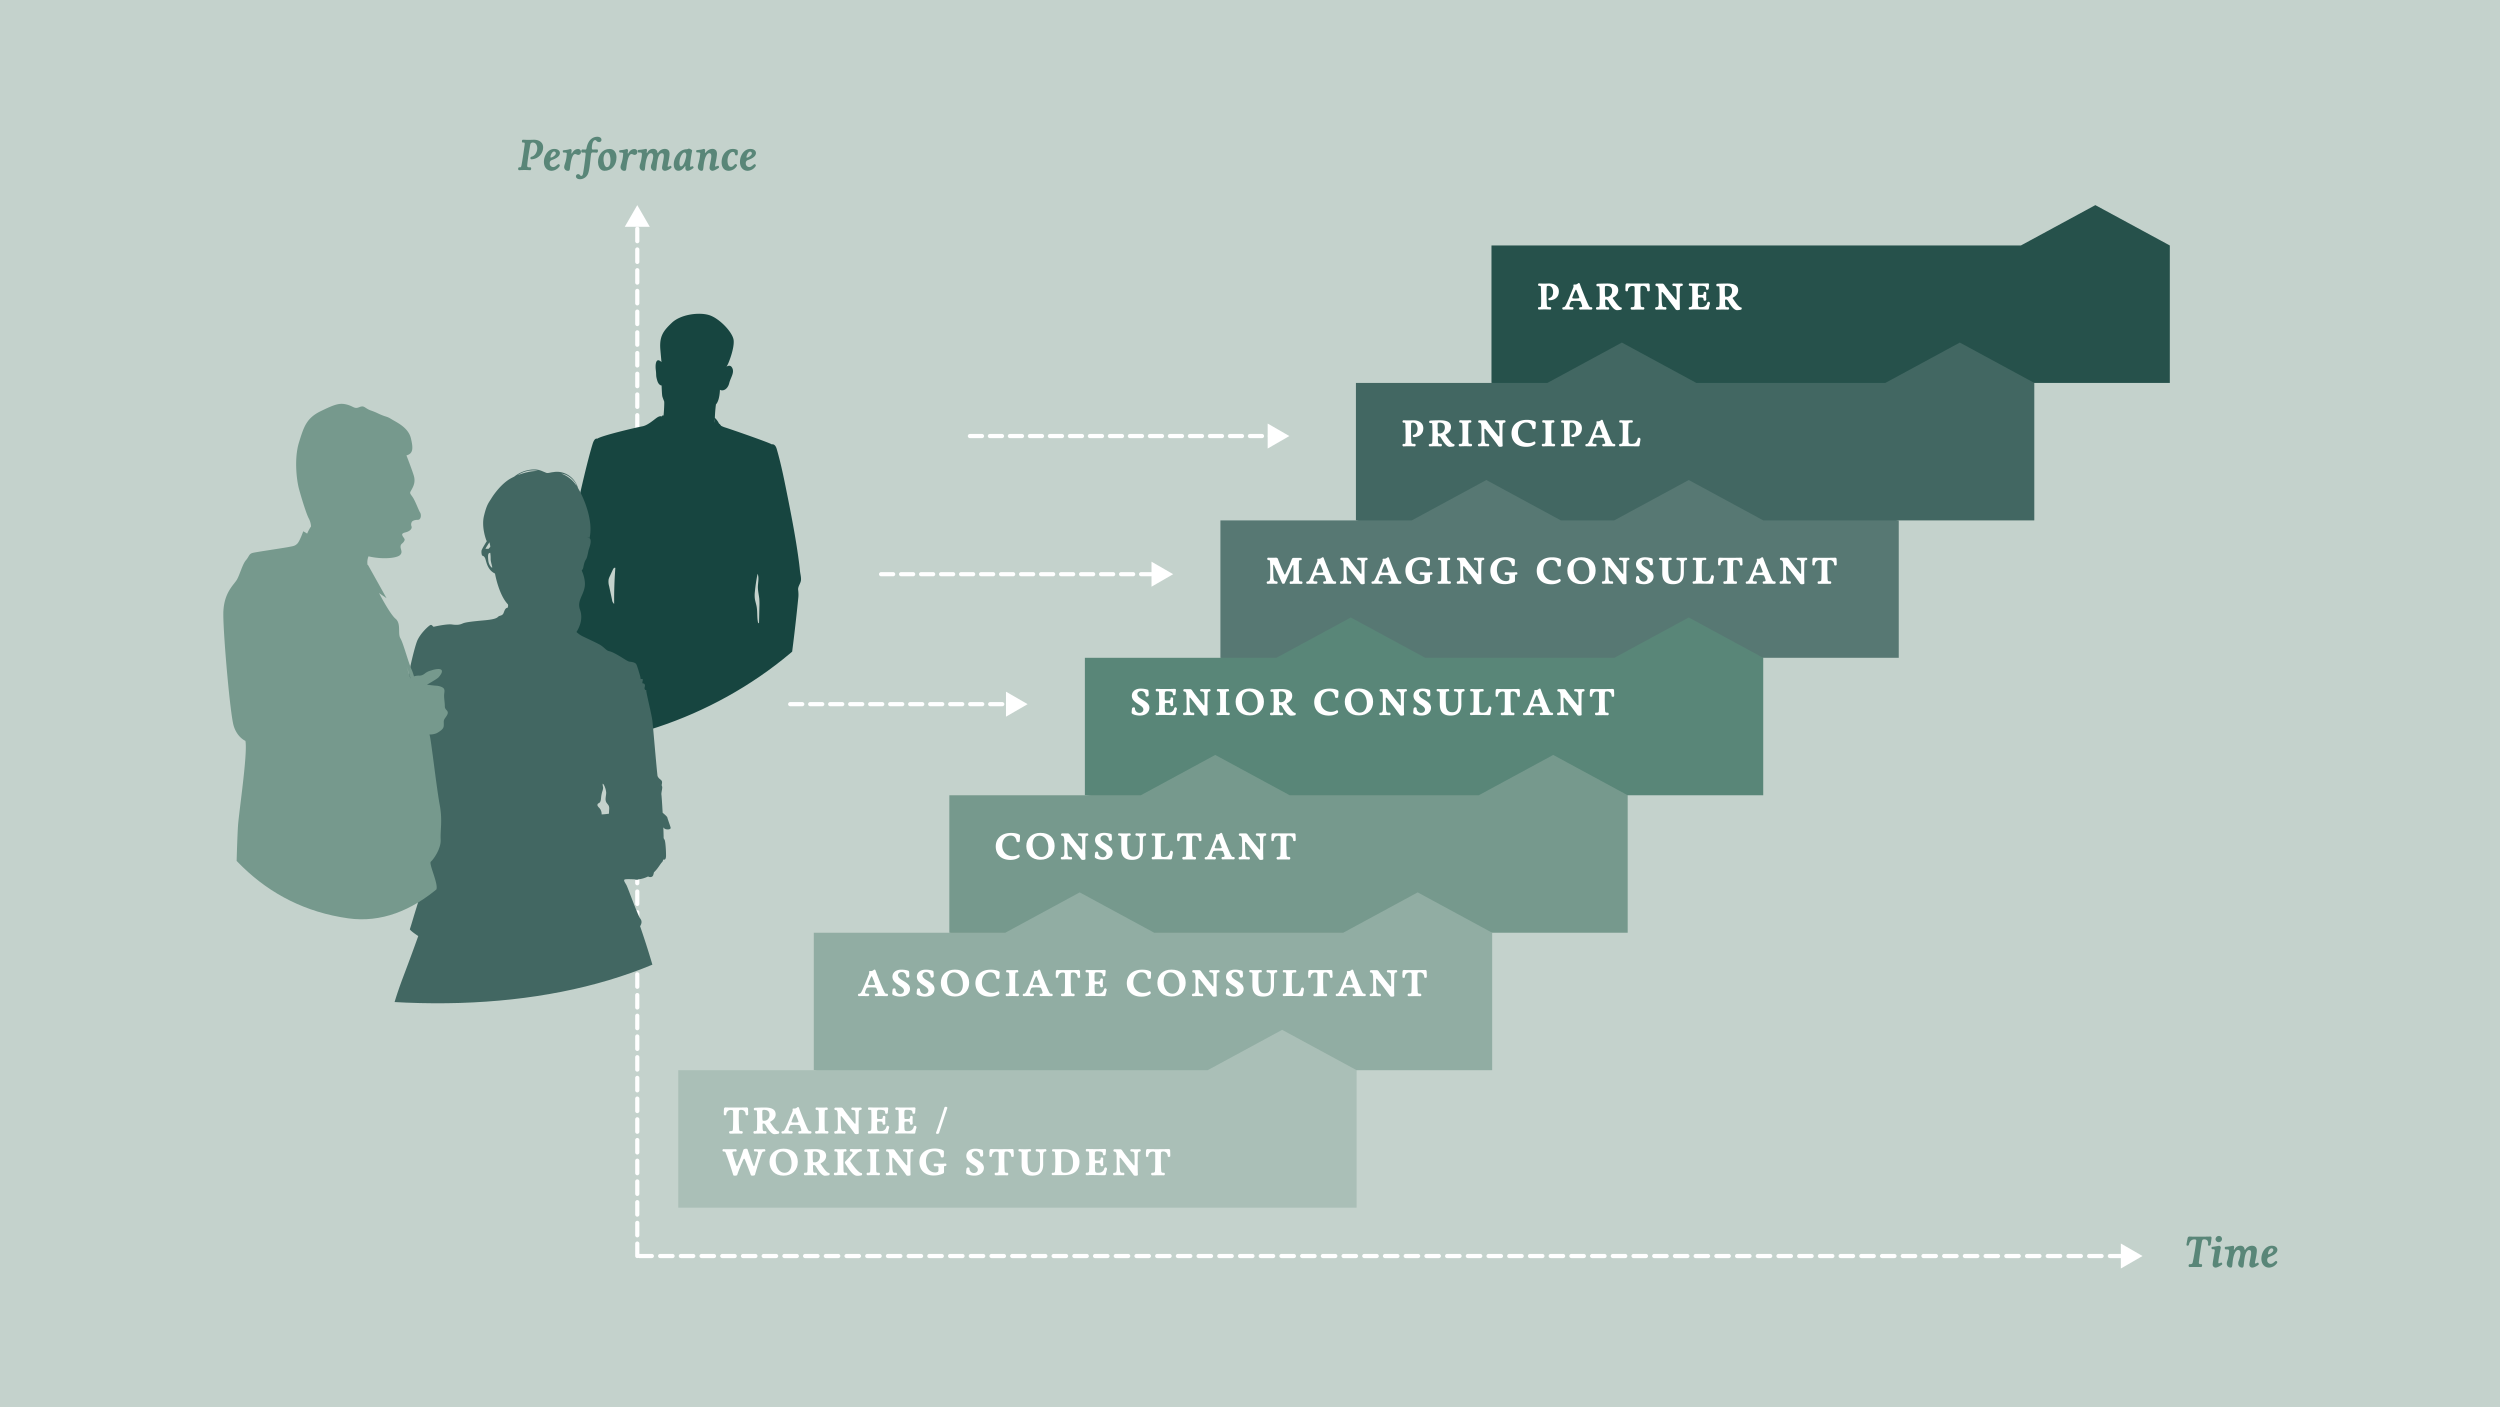 <?xml version="1.0" encoding="UTF-8"?> <svg xmlns="http://www.w3.org/2000/svg" xmlns:xlink="http://www.w3.org/1999/xlink" viewBox="0 0 1830 1030"><defs><style>.cls-1,.cls-10,.cls-12{fill:none;}.cls-2{fill:#c4d2cc;}.cls-3{fill:#26514b;}.cls-4{fill:#426762;}.cls-5{fill:#577873;}.cls-6{fill:#598678;}.cls-7{fill:#76998d;}.cls-8{fill:#91ada3;}.cls-9{fill:#aabfb7;}.cls-10,.cls-12{stroke:#fff;stroke-linecap:round;stroke-width:3.06px;}.cls-10{stroke-dasharray:9.11 6.05;}.cls-11{fill:#fff;}.cls-12{stroke-dasharray:8.85 5.79;}.cls-13{clip-path:url(#clip-path);}.cls-14{fill:#174540;}.cls-15{clip-path:url(#clip-path-2);}.cls-16{clip-path:url(#clip-path-3);}</style><clipPath id="clip-path"><path class="cls-1" d="M266.75,365.85c0,103.09,34.38,167.18,81.5,176.49,137.48,27.16,310.29-74,320.07-237,8.55-142.58-35.16-126.1-165.53-126.1S266.75,262.76,266.75,365.85Z"></path></clipPath><clipPath id="clip-path-2"><path class="cls-1" d="M-84.8,479.11c0,135.56,198.73,223.2,260.21,237.68,219.54,51.71,437.66-7,450.52-221.43C637.17,307.88,397,233.66,225.58,233.66S-84.8,343.55-84.8,479.11Z"></path></clipPath><clipPath id="clip-path-3"><path class="cls-1" d="M412.52,351.49c14.64,152-62.47,334.18-157.63,320.74-124.6-17.6-157.65-176.33-157.65-340s45.15-195.95,141.25-195.95S396.82,188.6,412.52,351.49Z"></path></clipPath></defs><title>karrierestufen_engl______</title><g id="bg"><rect class="cls-2" width="1830" height="1030"></rect></g><g id="Grafik"><polygon class="cls-3" points="1588.31 179.69 1533.79 150.15 1479.28 179.69 1329.25 179.69 1091.76 179.69 1091.76 280.3 1322.83 297.19 1489.1 280.3 1588.31 280.3 1588.31 209.22 1588.31 179.69 1588.31 179.69 1588.31 179.69"></polygon><polygon class="cls-4" points="1489.1 280.3 1434.58 250.76 1380.07 280.3 1241.71 280.3 1187.19 250.76 1132.68 280.3 992.54 280.3 992.54 380.92 1189.8 425.58 1389.89 380.92 1489.1 380.92 1489.1 314.84 1489.1 280.3 1489.1 280.3 1489.1 280.3"></polygon><polygon class="cls-5" points="1290.68 380.91 1236.16 351.38 1181.65 380.91 1142.5 380.91 1087.98 351.38 1033.47 380.91 893.34 380.91 893.34 481.53 1105.69 510.07 1290.68 481.53 1389.89 481.53 1389.89 380.91 1290.68 380.91"></polygon><polygon class="cls-6" points="1290.68 481.53 1236.16 452 1181.65 481.53 1043.29 481.53 988.77 452 934.26 481.53 794.13 481.53 794.13 582.14 1072.16 614.8 1191.47 582.14 1290.68 582.14 1290.68 481.53 1290.68 481.53"></polygon><polygon class="cls-7" points="1191.47 582.14 1136.95 552.61 1082.44 582.14 944.08 582.14 889.56 552.61 835.05 582.14 694.91 582.14 694.91 682.76 891.74 719.62 1092.26 682.76 1191.47 682.76 1191.47 582.14 1191.47 582.14"></polygon><polygon class="cls-8" points="1092.26 682.76 1092.26 682.76 1092.26 682.76 1092.26 682.76 1037.74 653.22 983.23 682.76 844.87 682.76 790.35 653.22 735.84 682.76 595.7 682.76 595.7 783.37 807.91 829.81 993.05 783.37 1092.26 783.37 1092.26 712.29 1092.26 712.29 1092.26 682.76"></polygon><polygon class="cls-9" points="993.04 783.37 938.53 753.84 884.02 783.37 733.99 783.37 496.49 783.37 496.49 883.99 993.05 883.99 993.05 822.91 993.05 783.37 993.05 783.37 993.04 783.37"></polygon><line class="cls-10" x1="468.05" y1="919.4" x2="1555.14" y2="919.4"></line><polygon class="cls-11" points="1552.46 928.55 1568.31 919.4 1552.46 910.25 1552.46 928.55"></polygon><line class="cls-12" x1="709.97" y1="319.18" x2="930.62" y2="319.18"></line><polygon class="cls-11" points="927.94 328.33 943.79 319.18 927.94 310.03 927.94 328.33"></polygon><line class="cls-10" x1="466.49" y1="919.4" x2="466.49" y2="163.32"></line><polygon class="cls-11" points="475.64 166 466.49 150.15 457.34 166 475.64 166"></polygon><line class="cls-12" x1="644.94" y1="420.31" x2="845.59" y2="420.31"></line><polygon class="cls-11" points="842.91 429.46 858.75 420.31 842.91 411.16 842.91 429.46"></polygon><line class="cls-12" x1="578.41" y1="515.45" x2="739.06" y2="515.45"></line><polygon class="cls-11" points="736.38 524.6 752.22 515.45 736.38 506.3 736.38 524.6"></polygon><g class="cls-13"><path class="cls-14" d="M585.56,417.75c-.18-1.94-.41-3.86-.65-5.79-2-15.6-4.94-31.08-8-46.49-2.48-12.31-4.84-24.79-8.36-36.86-1.21-4.15-3.57-3.32-3.57-3.32-2.35-1.54-31.37-11.51-33.72-12.24a16.58,16.58,0,0,1-3.41-1.38c-1-1.35-1.38-1.72-1.46-1.42a13.25,13.25,0,0,0-3.11-4.35c.14-5.15.79-9.88.79-9.88,2.81-2.92,2.92-10.7,2.92-10.7,2.59,1.41,5.84-.76,6.81-4.86s4.21-7.89,2-11.46c-1.07-1.77-2.64-1.41-4-.61.44-.7.82-1.33,1-1.77.87-1.73,4.87-11.89,4.22-17.62s-10.49-16.11-18.05-18.38-20.76-.43-27.14,5.62-9.29,9.95-8.43,19.89c.49,5.58.7,7.76.81,8.92-4-3.91-4.69,1.56-4.16,5.79s-.11,3.67,1,7.56,3.25,3.79,3.25,3.79.21,6.81.54,8,1.3,3.56,1.3,3.56c.29.3-.13,8.22-.45,10.67-.37-.76-.52-.53-1.36.46,0,0-1.09-.91-3.84,1.11s-6.65,5.44-10.3,6.09-29.51,6.64-33.08,9.08c0,0-1.82-1.08-3.32,3.81-6.8,22.15-20.24,86-20.1,92,0,1.31.13,2.51,0,3.83a4.54,4.54,0,0,0,.27,2.35c.24.48.63.86.84,1.35.52,1.24-.34,2.61-.34,4,0,1.72,1.25,3.2,1.53,4.89.23,1.4.39,2.86.63,4.28q.81,4.78,1.66,9.56,1.85,10.35,3.83,20.68c2.14,11.18,4.21,22.45,7.08,33.49.26,1,.52,2,.83,2.94a1.18,1.18,0,0,0,.26.45l0,0h0a1.25,1.25,0,0,0,1,.41,21.58,21.58,0,0,0,6.12-1.2c.39,3.3,1.26,10.39,1.92,12.56.86,2.87,1.75,5.08,1.75,5.08h0c-1.56,11.34-.71,22-1.36,31.1-2.35,32.94-5.87,64.72-8.6,78.12s-15.64,97.66-16,122.17c0,2.78-.14,5.56-.29,8.34a14.88,14.88,0,0,1-.24,3.84c-.34,1-1.23,1.5-1.39,2.62a8.31,8.31,0,0,0,.18,2.58c.19,1.1.38,2.2.58,3.29a6.89,6.89,0,0,1,.15,2.07c-.16,1.28-1.12,2.16-1.45,3.35a10.84,10.84,0,0,0-.06,2.79c0,.54-1,4.82.17,4.82a14.77,14.77,0,0,1,3.28,1.22c-.51,2.82-1.59,6.7-3.87,9.15-3.91,4.21-17,16.29-15.7,24.13,1,6.07,4.76,5.52,6.91,5.9s16,.38,21.7-3.06,6.25-4,6.45-6.32.78-3.83,3.32-4.79,6.06-2.87,6.84-4,1-8.62,0-9.38.55,0,.67-1.72a21,21,0,0,0-.12-6c.6-.14,1.2-.3,1.8-.49,1.63-4,3.43-8.56,4.09-12.59.14-.91,1-1.57,1.2-2.47.23-1.07-.1-2.29.05-3.38.2-1.38.63-2.78.91-4.15,3.13-14.94,9.79-56.48,12.92-79.46s12.72-51.51,16.24-69.89c3.44-18,17.51-68.2,20-66.8a7,7,0,0,0,.34.86c0,.11.09.23.13.34.91,3.76,2.21,15.68,3.47,28.92.17,2.47.27,4.92.27,7.37q.43,5.46.86,10.92c.13,1.63-.17,8.35,1.26,8.86,0-.06,0-.12.05-.17.64,7.3,1.15,13.33,1.45,16.47,1.17,12.37-.39,22.33,0,31.9s-4.69,39.45-5.86,56.68c-.57,8.35-1,16.78-.77,25.13q.17,7.74.46,15.48c.08,2.24.65,5,.31,7.18-.37,2.44-1.34,4-.6,6.58,1.64,5.81.43,11.86,1.9,17.63a.36.36,0,0,0,.19.17,14.66,14.66,0,0,0-1.41,5.71c.2,2.69,1.27,4.49.39,5.93s0,4.88,0,7.44,10.56,4.62,12,5.52,0,5.13,5.57,8.86,19.93,5.56,27.56,3.83c8.66-3.68,1.87-14.47-1.76-17.9-7.35-7-13.16-13.47-14.6-18.63,2.86-.29,5.08-.71,6-1.31a35.59,35.59,0,0,0,0-9.44c0-.33.53-.44.68-.73a2,2,0,0,0-.27-1.85,4.38,4.38,0,0,1-.83-1.76c-.13-1.54,1.55-2.23,2-3.52.6-1.83-1-2.34-1.37-3.95-.63-2.43.63-6.31.86-8.82,1.76-19.45,5-38.91,6.35-58.4,1.17-17.23,4.3-62.42,5.87-78.89s12.31-75.41,11.92-90.35c-.06-2.15.16-5.88.32-10l1.55-1.6c1.27-1.31,3.87-7.24,5.23-10.48l.16.08c1.51.64,4.44.65,5-.71,4-10,4.76-21.46,6.12-32.07,1.1-8.55,2.07-17.11,3-25.69q.6-5.65,1.17-11.31a25.22,25.22,0,0,0-.19-5.15c-.23-2.54,1.81-4.56,2.07-7C586.54,422.49,585.77,419.94,585.56,417.75Zm-136.85-1c.33-.71,1.16-1.54,1.72-1q-1,13.14-.87,26.32a4.37,4.37,0,0,1-1.54-3L445.86,429a11.48,11.48,0,0,1-.32-5,11.2,11.2,0,0,1,.82-2.15Zm-5.47,94c-.06.22-.11.44-.16.66l0-.14C443.15,511.07,443.19,510.9,443.24,510.72Zm1.31-5h0c0,.09-.05.18-.08.27l.08-.28Zm108-72.44c.44-4.46,1.09-8.91,2-13.32,1.27,3,.26,6.5.23,9.79,0,2.8.7,5.55,1,8.34a51.12,51.12,0,0,1,.1,6.19l-.27,11.81c-.34.26-.72-.27-.8-.69-.78-3.81-.26-7.79-1-11.61-.38-2-1.1-4-1.31-6A22.38,22.38,0,0,1,552.55,433.25ZM523.24,309.48c0-.94,0-1.9,0-2.85A7.65,7.65,0,0,1,523.24,309.48Zm-80.19,202-.15.69C443,511.9,443,511.68,443.05,511.47Z"></path></g><g class="cls-15"><path class="cls-4" d="M493.55,775.13c-7.36-40.3-15.05-68.25-25-97.14,1.42-2.3,1.35-4,.09-5.63-1.92-2.53-9-22.6-10.14-24.59s-2.19-3.33-1.3-3.95c.62-.43,5-.27,7.52-.13a1.35,1.35,0,0,0,.7.27c1.19.07,1.78-.05,2-.29a21.68,21.68,0,0,0,7-2.11c1.11.73,3.18.77,3.75-1a18.39,18.39,0,0,0,.51-2c3.15-3,4.64-6.27,6.12-7.62a3.49,3.49,0,0,0,.61-1.73c1.34.29,2.13-.19,2.13-3.09,0-3.56-.42-10-1-11.23a13.73,13.73,0,0,0-.74-1.3c-.05-2.61-.14-5.32-.24-8a3.19,3.19,0,0,0,1.94,1.42c2.19.37,3.54-.14,3.41-1.1s-2.14-6.16-2.41-7.48c-.12-.61-1.65-2-3.44-3.49-.4-7.2-.8-12.74-.9-13.21-.27-1.37,1-5.11.46-6.11s0-1.74,0-2.84-.28-1.46-1.64-2.55A5.41,5.41,0,0,1,481.3,568c-.91-8-3.2-35.4-3.7-40s-4.66-21.24-4.52-22.34-.41,0-1-.95-.05-1.6,0-2.79a1.48,1.48,0,0,0-1.51-1.69c-.78,0,0-2.1,0-2.69s-.73-.5-1.33-.5-.22-.69-.68-2.24-2.19-7.9-3-8.86-2.74-1.37-4-1.51-1.37,0-5.57-2.64-7.81-4.66-10.09-5.12-3.65-3.06-7.26-5-11-5.25-12.92-6.3a19,19,0,0,1-3.74-2.74c2.87-4.55,4.68-10.41,2.64-16.15-2.38-6.66,2.28-10.23,3.38-16.89.67-4.08-.77-8.8-2.18-12a4.62,4.62,0,0,0,1.22-2.65c.64-3,1.14-4.39,1.92-5.48s1.46-4.66,1.78-6.26,3-7.58.77-9.27a3.85,3.85,0,0,0-1.67-.86,1.78,1.78,0,0,1,1.67.86c2.93-12-3.49-28.37-8.41-36.66a16.35,16.35,0,0,0-13.64-11.83,15.94,15.94,0,0,0-4.52.17c-2.51.2-4.11,1.22-5.85.15a8.79,8.79,0,0,0-.9-.34c-2.7-1.19-5.87-2.69-12.52-1.09a24.17,24.17,0,0,0-9.31,4.6c-1,.47-2,1-2.79,1.44-6.44,3.7-11.92,11.23-13.84,14.38s-3.43,4.39-5.48,13S356.18,396,356.18,396l.41-.29c-.85,1.33-4,6.4-4.11,7.35a7.58,7.58,0,0,0,.34,3.43c.41.61,1.1.07,2.12,1.78s1.24,8.63,7.4,11.57c0,0,2.67,15.49,9.45,22.54a3,3,0,0,1,0,1.85c-.12.28-.08.44-.34.72h-.12c-1.93.16-2.37,3.59-3.1,4.5s-1.28,1-2.74,1.46-.36,2.19-10.41,3.11-14.43,1.46-16.44,2.37-4,1.28-7.76.73-13,1.58-13.24,1.64c-.84.2-1.28-1.69-2.52-1.27s-7.67,6.3-9.86,11.91-7.95,29.6-8.36,40.14c-.26,6.84-2.71,30.22-4.48,46.48-.35,2.49-1.65,4.94-2.65,7.25a17.08,17.08,0,0,0-1,2.73,4,4,0,0,0,.27,2.85c.52.92,1.55,1.59,1.7,2.63a.25.25,0,0,1,0,.08c-.05.44-.08.73-.1.86v0a18,18,0,0,0-.79,2.16c-.23,1.37.67,2.64,1.45,3.79.62.91,1.2,1.85,1.73,2.82,1.07,2.9-.24,8,.9,15.19,1.23,7.81,24.52,14.66,24.52,14.66s-2.19,9-3.42,17-11.1,39.19-12.47,43.84-2.47,8.09-2.47,8.09-1.37.27,6.07,5.23h0c-3.25,9.14-6.77,18.67-10.64,28.89-9.87,26-14.8,46.52-18.07,89.62,14.91,6.13,22.83,8.89,26.7,10.1l3.39,2.61c-.06,2.26-.14,4-.26,5,8.52,1,18.82,1.8,29.32,2.46,11.7,29.84,22.67,57,25.45,69.27,4.21,18.53,2.58,56.08,10.76,87.28,5,18.9,10.17,34.4,14.08,46.23-2.33,5.57-7.92,16.7-8.58,20.46-.82,4.63.12,13.65-.47,18.65s-2.92,11.33-2.34,17.19c.32,3.2-1.22,10.69-2.11,17.54-.27-.6-.75.07-1.05,1.27,0,0-.67,3.47-1.5,8.68s-1.38,8.47,2.75,13.18,12.89,9.22,15.77,10.52a6.52,6.52,0,0,0,3.64.9c.35,4.7,4,9.56,8.92,15.83,2.13,2.71,7.13,4.21,14.86,0,11-7.48,13.33-7.19,14.42-12.87s-.85-23.57-1.24-29.67.39-9.18,2.88-19.18a25,25,0,0,0-4.6-21.29,49.5,49.5,0,0,0-6.24-6.62.35.35,0,0,0-.3,0,23.3,23.3,0,0,1-2.74-6.45c-.62-3.89-2.49-30-2.65-39.34,0-2-.16-5.47-.35-9.68.07-.19.14-.39.22-.58h0c4.1-11.14,8.42-23.23,11.05-34.84,5.3-23.41,4.67-59.49,5-78,.2-12,4.46-34.91,11.92-63.59a67,67,0,0,0,12.54-1.87c-.33-2.55-.7-5.45-1.1-8.6,0,.09.13.15.33.2l0,2.12a17.82,17.82,0,0,1,5-2.39c7.19-.88,19.37-3.19,20.62-3.41,5.52-1,18.05-2.52,18.88-3.21s-1.57-9.51-2.11-14.94C497.93,794.12,494,777.67,493.55,775.13ZM441.1,573.72c.47,0,.77.47,1,.9a14.59,14.59,0,0,1,1.62,5.46c.06,2.42-1.05,5,.06,7.15.54,1,1.55,1.8,1.94,2.9a5.88,5.88,0,0,1,.19,2.29c-.06,1.07-.11,2.13-.17,3.2a44.71,44.71,0,0,1-5.34.53,6.69,6.69,0,0,0-1.64-4.67,7.35,7.35,0,0,1-1.2-1.42,1.48,1.48,0,0,1,.09-1.73,4.12,4.12,0,0,1,.88-.53c1.19-.72,1.32-2.35,1.45-3.73a23,23,0,0,1,.95-4.85,8.31,8.31,0,0,0,.56-2.73A16.42,16.42,0,0,1,441.1,573.72ZM398.69,1118.6q.12-.66.21-1.38c-.06.55-.14,1.07-.22,1.56C398.68,1118.72,398.69,1118.65,398.69,1118.6Zm22.93-764.29a8.32,8.32,0,0,1,.55,1.46c-.27-.41-.53-.8-.78-1.14a22.75,22.75,0,0,0-10.5-7.93C417,347.34,421,353,421.62,354.31Zm-42.83-6.4c7.91-5.25,15-3.16,15-3.16h0c-4.71-.1-10.36,1.31-15,3.16Zm-20.49,49c0,.61.89,3.29.48,3.56a6.91,6.91,0,0,0-1.1,1.23h-2.26C355.15,401.68,358.3,396.89,358.3,396.89Zm-.89,13.22c-.23-2.74-.54-5.55,1.48-5.41a28.44,28.44,0,0,1,.27,4.35c0,2.47,1.27,5.49,1.13,6.37C360.18,416,357.72,413.84,357.41,410.11ZM307.55,814.75c0,.53,0,1,0,1.51Z"></path></g><g class="cls-16"><path class="cls-7" d="M224.84,390.62a26,26,0,0,0-2.87-1.71s-2.52,7.19-4.31,9-2.88,1.79-6.47,2.51S187.84,404,185,404.72s-2.52,2.52-5,5.39-4.31,10.06-6.47,14-10.06,9.71-10.06,25.51,5,72.94,7.55,81.56,8.62,11.14,8.62,11.14c1.8,8.62-4.67,51.74-5.39,61.8s-1.44,41.32-1.44,45.27.72,6.82,3.6,11.5,13.65,2.87,16.52,4.67,4.31,9.34,5,15.81,1.8,3.23,4,7.54-.72,1.44,0,5.75,2.16,35.21,3.23,43.11-.72,14-1.8,20.12.73,7.19,1.8,14-.72,16.16-1.44,23-.36,7.55.72,14.37-6.82,40.25-4.31,59.29,7.91,57.48,8.62,67.55,7.91,18,7.19,20.47-10.06,7.19-11.5,12.22,2.88,10.42,3.23,11.86a67.29,67.29,0,0,1,0,12.21,12.62,12.62,0,0,1-2.15,3.6l-1.43,9s90.54-.36,91.62,0,3.58-1.44,3.58-1.44,23.72.36,27,0,14.73-4.31,15.45-6.11-1.44-2.15-1.44-2.15c.36-3.6-3.23-5.39-3.23-5.39-10.78.36-24.79-.72-31.61-3.59s-7.91-5.75-8.63-8.27,0-3.23-.72-4.31a22.71,22.71,0,0,0-4-4.67c-1.44-1.08,2.52-3.23,14.37-19.76S324,899.82,328,881.14s8.26-50.66,10.42-60.72,3.95-14,3.59-23.35-5.75-34.85-5.75-45.63-2.51-35.57-3.59-43.48-4.31-16.16-7.55-25.15-1.43-18.32-3.59-22.27-3.95-5.39-2.15-9.34-5.75-19.05-4-20.48,7.55-9.35,7.19-16.17,1.44-14-.72-25.51-6.11-46-7.19-50.3c-.06-.25-.15-.63-.27-1.09a13.67,13.67,0,0,0,5.13-.89c2.33-1.26,4.85-2.87,5.21-4.85s-.18-3.59.35-5,2.88-3.59,2.7-5.39-2.16-2-2.16-4.49-.54-5.39-.54-7.73.72-3.77-.17-5.2-4.32-2.16-5.57-2.16-6.81-.76-6.81-.76,7-3.94,8.29-5.19,5.34-6.27-.05-6.27a17.87,17.87,0,0,0-5.21,1.08,11.94,11.94,0,0,0-3.77,1.62c-1.26.9-2.51,2.15-4.85,2.15a10.47,10.47,0,0,0-3.9.53,40.84,40.84,0,0,0-1.67-4.84c-2.16-4.31-6.11-19.4-8.26-23s.72-10.78-3.6-14.37c-3.67-3.06-10.22-15.26-12.07-18.79l5.52,3.79L269.3,413.43l-.24.25a11.81,11.81,0,0,1,.69-6.44c10.24,2.42,20.48,1.34,22.91-.81s.54-4.05.54-6.2,1.35-2.15,2.42-3.77.54-1.89-.54-3.51-1.14-2.56,1.7-3.24,5-2.41,4.5-4.3a3.61,3.61,0,0,1,0-3c.27-1.08,2.16-1.89,4.58-1.89s2.7-3.77,1.62-5.39-3.5-8.62-5.66-11.58-1.89-2.7-.54-5.13,3-5.66,1.62-10.24-5.39-14.82-5.39-14.82c4.85-1.34,5.12-4.85,3.23-12.66s-10.51-11.59-14-13.75-3.5-1.61-7-3-3.77-1.89-8.35-3.5-4.58-4-8.35-2.42-4-.55-9.17-1.89-8.62-.28-19.13,4.84-12.39,11.59-15.9,22.91-1.88,26.95,0,33.95,5.66,19.13,7.28,21.83a14.25,14.25,0,0,1,1.55,5.68l0,0A29.38,29.38,0,0,0,224.84,390.62ZM300.71,497l0,0c-.08-.18-.32-.69-.68-1.5q-1.12-3.64-2.28-7.31Q299.28,492.59,300.71,497ZM259.78,812.52c3-6.2,4-8.9,4.85-16.44a58.68,58.68,0,0,1,2.9-13.32l.07.11c-.27,3,3.5,8.36,4.85,11.86a14,14,0,0,0,3.77,5.33,7.92,7.92,0,0,0,1.08,1.14c.36.43.68.75.95,1a6.69,6.69,0,0,1,.9,1.69,7.92,7.92,0,0,1,0,2.12c-.27,3.23-1.61,24.25-2.69,27.48l-.22.62c-1.08,2.7-2.59,3.26-4.09,4.78s-1.62,3.23-3,7c-.59,1.66-1.81,7.36-3.07,13.4-1.36,5.43-2.51,10.5-2.86,12.47-.19,1.12-.42,2.56-.66,4.1-.05.2-.11.38-.14.48-.81,2.16-1.89,8.36-2.16,6.74s-1.35-3.51-1.62-6.2-.8-17.78-1.34-24.25,0-26.95,0-31S256.82,818.71,259.78,812.52Z"></path></g></g><g id="Beschriftung_Pfade" data-name="Beschriftung Pfade"><path class="cls-11" d="M531.66,815.77c0,.42-.45.65-.9.65a.88.88,0,0,1-.9-.56,31.1,31.1,0,0,1,.09-4.23,1.1,1.1,0,0,1,1.31-1c2.83.19,12.55.08,15.15,0a1,1,0,0,1,1.15,1c.06.87.14,3.25.11,4.09,0,.45-.5.7-1,.7a.82.82,0,0,1-.92-.76,3.08,3.08,0,0,0-3.44-3.22c-1.29,0-1.4.51-1.46,1.43a129.32,129.32,0,0,0,.2,13c.08.79.47,1.26,1.79,1.12.56-.08.84.42.84.9a.85.85,0,0,1-.84.95c-2.07-.08-6.69,0-8.18,0a.88.88,0,0,1-.95-.95c0-.48.28-.92.76-.9,1,.06,2-.05,2-1.12.25-3.86.2-9.68.17-12.82,0-1.15-.2-1.54-1.54-1.54A3.14,3.14,0,0,0,531.66,815.77Z"></path><path class="cls-11" d="M569.88,828.12c.33,0,.5.37.5.76a1,1,0,0,1-.56,1,17.08,17.08,0,0,1-2.86.34c-3,0-5.62-5.46-6.83-7.06-.22-.28-.53-.73-1.06-.73h-.31c-.28,0-.59.06-.59.67,0,.82.06,3,.14,3.62.14,1.37.76,1.37,2,1.26.53,0,.81.44.81.92a.85.85,0,0,1-.84.95c-2-.11-5.46-.11-7.84,0a.84.84,0,0,1-.92-.89.88.88,0,0,1,1-1c.62.09,1.48.14,1.57-1.2.22-3.47.11-11.48,0-13.1-.09-1.12-.45-1-1.49-.9-.53.06-.81-.45-.81-.92a.83.83,0,0,1,.76-.93c2.38-.16,6.3-.22,7.16-.22,5.27,0,8.07,1.48,8.07,5,0,3.39-3,4.87-3.59,5.18s-.53.61-.19,1C565.06,823.28,567.94,828.12,569.88,828.12Zm-10.45-7.72c2.41,0,3.87-2,3.87-4.35,0-2.74-1.66-3.64-4.15-3.64-1,0-1.09.59-1.12.84-.08.9,0,5.44.09,6.11s.11,1,.64,1Z"></path><path class="cls-11" d="M580.21,811.77c.11-.34.53-.34.73-.34a3,3,0,0,0,2.57-.81.76.76,0,0,1,.59-.25.76.76,0,0,1,.76.5c.75,2.47,5.34,13.89,6.55,16.08.31.53.7,1.17,1.59,1.06a.84.84,0,0,1,1,.9.82.82,0,0,1-.9.89c-.78,0-6.1-.11-7.73,0a.83.83,0,0,1-1-.87.82.82,0,0,1,.81-.92c1.23.08,1.51-.22,1.32-1.2a24.71,24.71,0,0,0-.93-2.61c-.19-.42-.39-.64-.75-.67a33.62,33.62,0,0,0-5.6,0,1.14,1.14,0,0,0-1,.59,20.63,20.63,0,0,0-.9,2.21c-.36,1.23-.08,1.88,2,1.65a.81.81,0,0,1,.9.87.88.88,0,0,1-.9.95c-1.26,0-4.53-.11-6.41,0a.82.82,0,0,1-.9-.89.8.8,0,0,1,.9-.87c.87.05,1.4-.84,1.85-1.74.78-1.54,2.8-6.24,5.35-12.74C580.43,812.61,580.07,812.22,580.21,811.77Zm2.21,3.86c-.22-.44-.48-.58-.76-.08a37.13,37.13,0,0,0-2.21,5.21c-.19.59,0,.78.53.87a19.61,19.61,0,0,0,3.78-.06c.65-.08.9-.28.65-.92C584,819.41,582.87,816.59,582.42,815.63Z"></path><path class="cls-11" d="M599.25,827.14c.28-1.57.17-13.21,0-13.91-.11-.54-.65-.93-1.51-.79-.51.06-.76-.36-.76-.84s.28-1,.87-.92a59.08,59.08,0,0,0,7.08,0,.88.88,0,0,1,1,.89c0,.48-.31,1-.73.9-1-.14-1.37.14-1.48.78s-.2,11.85.08,13.86c.12.73.45.9,1.77.84a.81.81,0,0,1,.87.87.9.9,0,0,1-.87,1,74.28,74.28,0,0,0-7.9,0,.89.89,0,0,1-1-1c0-.47.25-.89.79-.87C598.18,828,599.08,828.09,599.25,827.14Z"></path><path class="cls-11" d="M615.4,817.54c0,2,.12,6.66.23,7.81.19,2.24.39,2.8,2.35,2.6.67-.08.95.45.95,1s-.25.92-.75.89a66.47,66.47,0,0,0-6.72,0c-.51,0-.79-.45-.79-.92a.85.85,0,0,1,.9-.93c1.54.09,1.62-1.14,1.71-2.74.05-1.9,0-6.75-.06-9.32s-.53-3.45-1.48-3.36a.9.9,0,1,1,0-1.79c.7,0,3.11,0,4.09,0s1.48,1,2,1.79c1.9,2.71,4.62,6.24,7.67,9.8.25.28.75.36.78-.26.09-1.62,0-6.07-.08-7.42-.11-1.82-.45-2.24-2.21-2.21a.83.83,0,0,1-.84-.89.85.85,0,0,1,.95-.87c2.69.08,3.92.08,5.68,0,.73,0,1,.42,1,.87a.85.85,0,0,1-.79.89c-1.17,0-1.34.76-1.4,2.35-.11,3.84-.14,9.08.06,14.7,0,.42-.84.65-1.65.65a2,2,0,0,1-1.37-.37c-2.72-3.86-7.37-10-9.47-12.54C616.05,817,615.4,816.7,615.4,817.54Z"></path><path class="cls-11" d="M644,828a15,15,0,0,0,1.52-.08,3.68,3.68,0,0,0,3.3-3,1,1,0,0,1,1-.84,1.13,1.13,0,0,1,1,1.49,36.94,36.94,0,0,0-.87,3.72c-.06.2-.2.5-.87.53-3.61,0-4.25-.14-10-.14-1,0-2.35.14-2.91.14a.83.83,0,0,1-.92-.89c0-.51.33-1,.87-1a1.37,1.37,0,0,0,1.65-1.4c.14-2.4.17-10.75,0-13.55,0-.59-.65-.61-1.54-.5a.85.85,0,0,1-.87-1,.81.81,0,0,1,.87-.87c2.41.14,9.57.19,12.54,0,1.12-.06,1.49.3,1.4.92s-.25,2.52-.28,2.94a1,1,0,0,1-1.06.84c-.48,0-.9-.22-.9-.67.09-1.88-.95-2.27-4.48-2.27a1.24,1.24,0,0,0-1.43,1.32c0,.72-.11,3.75,0,4.5,0,.48.14.84.7.9a19.18,19.18,0,0,0,2.26,0c.82-.08,1.21-.33,1.21-1.45a.84.84,0,0,1,.92-.81.86.86,0,0,1,.95.92,39.54,39.54,0,0,0,0,4.48,1,1,0,0,1-1,1.09.87.87,0,0,1-1-.84c.06-1-.39-1.43-1.12-1.51a19.22,19.22,0,0,0-2.26,0c-.42.06-.62.36-.68.92a30.52,30.52,0,0,0,.09,4.48C642.14,827.48,642.56,828,644,828Z"></path><path class="cls-11" d="M664,828a15,15,0,0,0,1.51-.08,3.68,3.68,0,0,0,3.3-3,1,1,0,0,1,1-.84,1.13,1.13,0,0,1,1,1.49,36.94,36.94,0,0,0-.87,3.72c0,.2-.19.5-.87.53-3.61,0-4.25-.14-10-.14-1,0-2.36.14-2.92.14a.83.83,0,0,1-.92-.89c0-.51.34-1,.87-1a1.36,1.36,0,0,0,1.65-1.4c.14-2.4.17-10.75,0-13.55,0-.59-.64-.61-1.54-.5a.85.85,0,0,1-.87-1,.81.81,0,0,1,.87-.87c2.41.14,9.58.19,12.54,0,1.12-.06,1.49.3,1.4.92s-.25,2.52-.28,2.94a1,1,0,0,1-1.06.84c-.48,0-.9-.22-.9-.67.09-1.88-.95-2.27-4.48-2.27-1.14,0-1.4.67-1.42,1.32a45,45,0,0,0,0,4.5c0,.48.14.84.7.9a19.34,19.34,0,0,0,2.27,0c.81-.08,1.2-.33,1.2-1.45a.85.85,0,0,1,.92-.81.88.88,0,0,1,1,.92,37.67,37.67,0,0,0,0,4.48,1,1,0,0,1-1,1.09.85.85,0,0,1-1-.84c.05-1-.4-1.43-1.12-1.51a19.42,19.42,0,0,0-2.27,0c-.42.06-.62.36-.67.92a29.19,29.19,0,0,0,.08,4.48C662.14,827.48,662.56,828,664,828Z"></path><path class="cls-11" d="M686,830c-.67,0-.84-.4-.84-.73a1,1,0,0,1,.12-.48c.16-.25,2.6-7,6-18a1,1,0,0,1,1-.62c.58,0,1.17.31,1.17.76a2.92,2.92,0,0,1-.25.84c-.08.22-5.54,16.66-5.63,17A1.35,1.35,0,0,1,686,830Z"></path><path class="cls-11" d="M546.1,840.89c.56,0,1,.14,1.12.45.48,1.73,3.08,9.07,4.23,11.87.25.5.67.64.87,0,.81-2.41,2.13-7.17,2.49-8.85.23-1.26-.17-1.6-2.07-1.46-.56.06-.9-.5-.9-1a.69.69,0,0,1,.76-.75,46.3,46.3,0,0,0,6.86,0c.53,0,.78.48.78.93s-.22.86-.67.83a1.85,1.85,0,0,0-2,1.41c-1.24,3.19-2.92,8.59-4.93,15.65-.09.39-1,.61-1.77.61-.58,0-1.12-.14-1.2-.39-1.46-4-3.47-9.29-4.42-11.48-.31-.73-.82-.59-1.1,0C543,851.16,541,856,539.64,860c-.14.42-.9.59-1.6.59s-1.2-.15-1.26-.37c-2.6-8.51-4.62-14.11-5.63-16.46a1.19,1.19,0,0,0-1.4-.82.8.8,0,0,1-.89-.89c0-.45.25-.9.78-.87,1.65.09,7,.06,8.76,0a.8.8,0,0,1,.84.87c0,.47-.28,1-.7.89-1.82-.17-2.54.06-2.32,1.38a92.07,92.07,0,0,0,2.8,8.84c.22.48.59.59.87,0a107.15,107.15,0,0,0,4.25-11.46C544.26,841.2,545.26,840.89,546.1,840.89Z"></path><path class="cls-11" d="M573.57,840.83c6.47,0,10.42,3.64,10.42,9.69,0,5.8-4.06,10.05-10.42,10.05s-10.3-4-10.3-10.05C563.27,844.78,567.41,840.83,573.57,840.83Zm.73,17.67c3.28,0,5.12-2.94,5.12-6.89,0-5.54-3-8.73-6.46-8.73-3.22,0-5.13,2.52-5.13,6.61C567.83,855,570.8,858.5,574.3,858.5Z"></path><path class="cls-11" d="M606.81,858.58c.33,0,.5.37.5.76a.94.94,0,0,1-.56.95,16.92,16.92,0,0,1-2.85.34c-3,0-5.63-5.46-6.84-7.06-.22-.28-.53-.73-1.06-.73h-.31c-.28,0-.59.06-.59.68,0,.81.06,3,.14,3.61.14,1.37.76,1.37,2,1.26a.83.83,0,0,1,.82.92.85.85,0,0,1-.84,1c-2-.11-5.46-.11-7.84,0a.85.85,0,0,1-.93-.89.88.88,0,0,1,1-1c.62.08,1.49.14,1.57-1.21.22-3.47.11-11.48,0-13.1-.09-1.12-.45-1-1.49-.9-.53.06-.81-.45-.81-.92a.83.83,0,0,1,.76-.92c2.38-.17,6.3-.23,7.17-.23,5.26,0,8.06,1.49,8.06,5,0,3.39-3,4.87-3.58,5.18s-.54.62-.2,1C602,853.74,604.88,858.58,606.81,858.58Zm-10.45-7.72c2.41,0,3.87-2,3.87-4.34,0-2.75-1.65-3.64-4.15-3.64-1,0-1.09.59-1.12.84-.08.89,0,5.43.09,6.1s.11,1,.64,1Z"></path><path class="cls-11" d="M613,857.61c.28-1.57.14-13.22,0-13.89s-.68-.93-1.54-.79c-.48.06-.76-.39-.76-.86s.28-1,.87-.93a59.59,59.59,0,0,0,7.11,0,.87.87,0,0,1,1,.9c0,.47-.31,1-.7.92-1-.14-1.4.11-1.51.78s-.2,11.82.08,13.84c.12.73.48.89,1.8.84a.81.81,0,0,1,.86.89.86.86,0,0,1-.86,1,77.61,77.61,0,0,0-7.93,0,.89.89,0,0,1-1-1c0-.48.25-.9.79-.87C611.9,858.5,612.83,858.56,613,857.61Zm10.78-13.22c.56-.84.19-1.54-.84-1.43a.86.86,0,0,1-.87-1,.81.81,0,0,1,.95-.87,61.52,61.52,0,0,0,6.94,0,.91.91,0,0,1,1,.93.9.9,0,0,1-1.06.92,4.11,4.11,0,0,0-2.77,1.37,35.46,35.46,0,0,0-4.48,5,.87.87,0,0,0-.09,1.06c4,5.88,6.64,8.26,8,8.29.33,0,.5.42.5.84a.83.83,0,0,1-.36.78,11.56,11.56,0,0,1-2.94.42c-2.05,0-4-.81-9-8.9a1.2,1.2,0,0,1,.06-1.68A48.36,48.36,0,0,0,623.78,844.39Z"></path><path class="cls-11" d="M636.94,857.61c.28-1.57.16-13.22,0-13.92-.12-.53-.65-.93-1.52-.79-.5.06-.75-.36-.75-.83s.28-1,.87-.93a59.1,59.1,0,0,0,7.08,0,.88.88,0,0,1,1,.9c0,.47-.31,1-.73.89-1-.14-1.37.14-1.48.79s-.2,11.84.08,13.86c.11.73.45.89,1.77.84a.81.81,0,0,1,.86.87.89.89,0,0,1-.86,1,77,77,0,0,0-7.9,0,.89.89,0,0,1-1-1c0-.48.25-.9.78-.87C635.87,858.5,636.77,858.56,636.94,857.61Z"></path><path class="cls-11" d="M653.09,848c0,2,.11,6.66.23,7.81.19,2.24.39,2.8,2.35,2.61.67-.09,1,.45,1,1s-.25.92-.76.89c-1.14-.08-4-.13-6.72,0-.5,0-.78-.44-.78-.92a.84.84,0,0,1,.9-.92c1.54.08,1.62-1.15,1.7-2.75.06-1.9,0-6.75-.05-9.32s-.53-3.45-1.49-3.36a.83.83,0,0,1-.89-.9.85.85,0,0,1,1-.89c.7,0,3.11,0,4.09,0s1.48,1,2,1.79c1.91,2.72,4.62,6.24,7.68,9.8.25.28.75.36.78-.25.08-1.63,0-6.08-.08-7.42-.12-1.82-.45-2.24-2.22-2.22a.83.83,0,0,1-.84-.89.85.85,0,0,1,1-.87c2.68.09,3.92.09,5.68,0,.73,0,1,.42,1,.87a.84.84,0,0,1-.79.89c-1.17,0-1.34.76-1.4,2.36-.11,3.83-.14,9.07.06,14.7,0,.42-.84.64-1.65.64a2.06,2.06,0,0,1-1.38-.36c-2.71-3.87-7.36-10-9.46-12.55C653.74,847.41,653.09,847.16,653.09,848Z"></path><path class="cls-11" d="M686.47,857.8a1.62,1.62,0,0,0,.47-1.34c0-.45,0-1,0-1.85,0-.48-.12-.81-.54-.87a16.8,16.8,0,0,0-2.1,0c-.56,0-.84-.51-.84-1a.85.85,0,0,1,.93-1,55.83,55.83,0,0,0,7.42,0,.83.83,0,0,1,1,.87c0,.44-.28.92-.7.89-.93-.08-1.09.28-1.09.84,0,.93,0,2.77,0,3.33,0,.84-.2,1.15-1.12,1.54a17.12,17.12,0,0,1-6.5,1.26c-6.16,0-10.39-3.72-10.39-9.88,0-5.77,4.06-9.86,11.34-9.86,3.22,0,6.5,1,6.58,2.07a27.35,27.35,0,0,1-.14,3.76c-.08.47-.61.7-1.12.7s-1-.23-1-.56c-.23-2.22-1.68-4-4.88-4-3.78,0-6,3.17-6,7.06,0,5.6,3.17,8.48,6.7,8.48A3.68,3.68,0,0,0,686.47,857.8Z"></path><path class="cls-11" d="M707.21,858.58a18.78,18.78,0,0,1,.31-3.3,1.21,1.21,0,0,1,1.21-.7c.47,0,.92.2.92.65a3.24,3.24,0,0,0,3.25,3.41c1.74,0,2.88-1.06,2.88-2.43,0-3.59-8.42-4.51-8.42-10.17,0-2.57,2-5.18,6.55-5.18,2.54,0,5.06.64,5.4,1s.36,2.66.34,3.75a1.27,1.27,0,0,1-1.35,1.06c-.47,0-.87-.22-.89-.75a3.13,3.13,0,0,0-3.25-3.28c-1.62,0-2.77,1-2.77,2.21,0,4,8.82,4.68,8.82,10,0,2.91-2.22,5.71-7,5.71C710.18,860.57,707.3,859.54,707.21,858.58Z"></path><path class="cls-11" d="M726.06,846.24c0,.42-.45.64-.9.64a.86.86,0,0,1-.89-.56,30.93,30.93,0,0,1,.08-4.23,1.1,1.1,0,0,1,1.32-1c2.82.2,12.54.09,15.14,0a1,1,0,0,1,1.15,1c.06.87.14,3.25.11,4.09,0,.45-.5.7-1,.7s-.93-.22-.93-.75a3.08,3.08,0,0,0-3.44-3.23c-1.29,0-1.4.51-1.46,1.43a129.55,129.55,0,0,0,.2,13c.08.78.47,1.26,1.79,1.12.56-.09.84.42.84.89a.85.85,0,0,1-.84,1c-2.07-.08-6.69,0-8.18,0a.88.88,0,0,1-.95-1c0-.47.28-.92.76-.89,1,.05,2-.06,2-1.12.25-3.87.2-9.69.17-12.83,0-1.15-.2-1.54-1.54-1.54A3.15,3.15,0,0,0,726.06,846.24Z"></path><path class="cls-11" d="M761.28,845c0-1.45-.47-2.12-2.35-2.07-.53,0-.81-.44-.81-.92a.79.79,0,0,1,.87-.87,38.94,38.94,0,0,0,6,0,.85.85,0,0,1,1,.87c0,.48-.31,1-.78.92-1.26,0-1.54.93-1.6,2-.08,2.8,0,5,0,7.65-.06,4.67-2,8-8,8-4.79,0-7.79-2.21-7.79-8.17v-8.54c0-.73-.67-1.07-1.54-1-.53.08-.81-.39-.81-.87a.79.79,0,0,1,.81-.87,57.5,57.5,0,0,0,7.48,0,.86.86,0,0,1,1,.87c0,.48-.31,1-.81.89-1.18-.11-1.57.31-1.66.93-.14,2.72-.16,6,0,8.68.16,3.28,1.12,5.65,4.62,5.65,3,0,4.25-1.82,4.36-5.62C761.34,849.57,761.31,848.06,761.28,845Z"></path><path class="cls-11" d="M770.77,860.21a.83.83,0,0,1-.92-.9.78.78,0,0,1,.87-.86c.95.11,1.4-.06,1.54-1.1a88.46,88.46,0,0,0,0-13.61c-.14-1-.67-.78-1.54-.84-.42,0-.64-.39-.64-.81a.82.82,0,0,1,.84-.89h7.45c7,0,11.81,2.88,11.81,9.15,0,6-3.55,9.89-11.5,9.86Zm14.7-9.24c0-4.15-1.48-8-6.94-8-1.26,0-1.65.31-1.74,1.29-.14,1.34,0,9.3,0,11.67s1.18,2.53,2.83,2.53C783.23,858.45,785.47,855.81,785.47,851Z"></path><path class="cls-11" d="M803.51,858.45a12.5,12.5,0,0,0,1.51-.09,3.67,3.67,0,0,0,3.3-3,1,1,0,0,1,.95-.84,1.13,1.13,0,0,1,1,1.48c-.31,1-.7,2.72-.87,3.72-.05.2-.19.51-.87.53-3.61,0-4.25-.13-10-.13-1,0-2.36.13-2.92.13a.83.83,0,0,1-.92-.89c0-.5.34-1,.87-1a1.37,1.37,0,0,0,1.65-1.4c.14-2.41.17-10.76,0-13.55,0-.59-.64-.62-1.54-.51-.56.06-.87-.45-.87-1a.81.81,0,0,1,.87-.87c2.41.14,9.58.2,12.54,0,1.12-.06,1.49.31,1.4.92s-.25,2.52-.28,2.94a1,1,0,0,1-1.06.84c-.48,0-.9-.22-.9-.67.09-1.88-1-2.27-4.48-2.27a1.23,1.23,0,0,0-1.42,1.32c-.06.73-.12,3.75,0,4.51,0,.47.14.84.7.89a21.68,21.68,0,0,0,2.27,0c.81-.09,1.2-.34,1.2-1.46a.86.86,0,0,1,.92-.81.88.88,0,0,1,1,.92,37.66,37.66,0,0,0,0,4.48.94.94,0,0,1-1,1.09c-.51,0-1-.3-.95-.84,0-1-.4-1.43-1.12-1.51-.51,0-1.88,0-2.27,0s-.62.37-.67.93a29.21,29.21,0,0,0,.08,4.48C801.69,857.94,802.11,858.45,803.51,858.45Z"></path><path class="cls-11" d="M819.52,848c0,2,.11,6.66.23,7.81.19,2.24.39,2.8,2.35,2.61.67-.09.95.45.95,1s-.25.92-.76.89c-1.14-.08-4-.13-6.72,0-.5,0-.78-.44-.78-.92a.84.84,0,0,1,.9-.92c1.54.08,1.62-1.15,1.7-2.75.06-1.9,0-6.75,0-9.32s-.53-3.45-1.49-3.36a.83.83,0,0,1-.89-.9.85.85,0,0,1,.95-.89c.7,0,3.11,0,4.09,0s1.48,1,2,1.79c1.91,2.72,4.62,6.24,7.68,9.8.25.28.75.36.78-.25.08-1.63,0-6.08-.08-7.42-.12-1.82-.45-2.24-2.22-2.22a.83.83,0,0,1-.84-.89.85.85,0,0,1,1-.87c2.68.09,3.92.09,5.68,0,.73,0,1,.42,1,.87a.84.84,0,0,1-.79.89c-1.17,0-1.34.76-1.4,2.36-.11,3.83-.14,9.07.06,14.7,0,.42-.84.64-1.65.64a2.06,2.06,0,0,1-1.38-.36c-2.71-3.87-7.36-10-9.46-12.55C820.17,847.41,819.52,847.16,819.52,848Z"></path><path class="cls-11" d="M840.63,846.24c0,.42-.44.64-.89.64a.87.87,0,0,1-.9-.56,31.1,31.1,0,0,1,.09-4.23,1.09,1.09,0,0,1,1.31-1c2.83.2,12.55.09,15.15,0a1,1,0,0,1,1.15,1c.05.87.14,3.25.11,4.09,0,.45-.5.7-1,.7s-.92-.22-.92-.75a3.09,3.09,0,0,0-3.45-3.23c-1.28,0-1.4.51-1.45,1.43-.14,2.72-.11,9,.19,13,.09.78.48,1.26,1.8,1.12.56-.09.84.42.84.89a.85.85,0,0,1-.84,1c-2.08-.08-6.7,0-8.18,0a.88.88,0,0,1-1-1c0-.47.28-.92.75-.89,1,.05,2-.06,2.05-1.12.25-3.87.19-9.69.17-12.83,0-1.15-.2-1.54-1.54-1.54A3.15,3.15,0,0,0,840.63,846.24Z"></path><path class="cls-11" d="M636.23,711.15c.11-.34.53-.34.72-.34a3,3,0,0,0,2.58-.81.75.75,0,0,1,.59-.25.74.74,0,0,1,.75.5c.76,2.47,5.35,13.89,6.56,16.07.3.54.7,1.18,1.59,1.07a.84.84,0,0,1,1,.9.82.82,0,0,1-.89.89c-.79,0-6.11-.11-7.73,0a.83.83,0,0,1-1-.87.82.82,0,0,1,.81-.92c1.23.08,1.51-.23,1.32-1.21a24.56,24.56,0,0,0-.93-2.6c-.19-.42-.39-.64-.75-.67a33.62,33.62,0,0,0-5.6,0,1.14,1.14,0,0,0-1,.59,18.69,18.69,0,0,0-.9,2.21c-.36,1.23-.08,1.87,2,1.65a.81.81,0,0,1,.9.87.88.88,0,0,1-.9.95c-1.26,0-4.54-.11-6.41,0a.82.82,0,0,1-.9-.89.8.8,0,0,1,.9-.87c.87.05,1.4-.84,1.85-1.74.78-1.54,2.8-6.24,5.34-12.74C636.45,712,636.09,711.6,636.23,711.15Zm2.21,3.86c-.23-.44-.48-.59-.76-.08a37.13,37.13,0,0,0-2.21,5.21c-.2.59,0,.78.53.86a18.64,18.64,0,0,0,3.78,0c.65-.08.9-.28.65-.92C640,718.79,638.89,716,638.44,715Z"></path><path class="cls-11" d="M653.14,727.5a17,17,0,0,1,.31-3.3,1.19,1.19,0,0,1,1.2-.7c.48,0,.92.19.92.64a3.25,3.25,0,0,0,3.25,3.42c1.74,0,2.89-1.07,2.89-2.44,0-3.58-8.43-4.51-8.43-10.16,0-2.58,2-5.18,6.55-5.18,2.55,0,5.07.64,5.4,1s.37,2.66.34,3.76a1.26,1.26,0,0,1-1.34,1.06.8.8,0,0,1-.9-.76,3.12,3.12,0,0,0-3.25-3.27c-1.62,0-2.77,1-2.77,2.21,0,4,8.82,4.68,8.82,10,0,2.91-2.21,5.71-7,5.71C656.11,729.49,653.22,728.45,653.14,727.5Z"></path><path class="cls-11" d="M671,727.5a17,17,0,0,1,.31-3.3,1.19,1.19,0,0,1,1.2-.7c.48,0,.93.19.93.64a3.25,3.25,0,0,0,3.24,3.42c1.74,0,2.89-1.07,2.89-2.44,0-3.58-8.43-4.51-8.43-10.16,0-2.58,2-5.18,6.55-5.18,2.55,0,5.07.64,5.41,1s.36,2.66.33,3.76a1.26,1.26,0,0,1-1.34,1.06.8.8,0,0,1-.9-.76A3.12,3.12,0,0,0,678,711.6c-1.62,0-2.77,1-2.77,2.21,0,4,8.82,4.68,8.82,10,0,2.91-2.21,5.71-7,5.71C674,729.49,671.11,728.45,671,727.5Z"></path><path class="cls-11" d="M699,709.75c6.47,0,10.42,3.64,10.42,9.69,0,5.79-4.06,10-10.42,10s-10.3-4-10.3-10C688.7,713.7,692.84,709.75,699,709.75Zm.73,17.67c3.28,0,5.12-2.94,5.12-6.89,0-5.54-3-8.74-6.46-8.74-3.22,0-5.13,2.52-5.13,6.61C693.26,723.92,696.23,727.42,699.73,727.42Z"></path><path class="cls-11" d="M731.76,711.85a34.24,34.24,0,0,1-.22,4c-.14,1.07-2.24.87-2.3.12-.25-2.24-1.34-4.23-4.39-4.23-3.48,0-6.11,2.88-6.11,7.33,0,5.35,3.87,7.73,7.42,7.73a7.8,7.8,0,0,0,4.15-1.06c.64-.4,1.2.25,1.2,1a1.11,1.11,0,0,1-.31.81c-.19.2-2.27,2-6.47,2-6.69,0-10.72-3.84-10.72-9.86,0-5.82,4.2-9.88,11.14-9.88C728.77,709.75,731.68,710.76,731.76,711.85Z"></path><path class="cls-11" d="M738.73,726.52c.28-1.57.17-13.21,0-13.91-.11-.54-.64-.93-1.51-.79-.5.06-.75-.36-.75-.84s.28-1,.86-.92a59.25,59.25,0,0,0,7.09,0,.87.87,0,0,1,1,.89c0,.48-.31.95-.73.9-1-.14-1.37.14-1.48.78s-.2,11.85.08,13.86c.11.73.45.9,1.76.84a.81.81,0,0,1,.87.87.9.9,0,0,1-.87,1,74.08,74.08,0,0,0-7.89,0,.89.89,0,0,1-1-1c0-.47.25-.89.78-.87C737.67,727.42,738.57,727.47,738.73,726.52Z"></path><path class="cls-11" d="M756.77,711.15c.11-.34.53-.34.72-.34a3,3,0,0,0,2.58-.81.75.75,0,0,1,.59-.25.74.74,0,0,1,.75.5c.76,2.47,5.35,13.89,6.56,16.07.3.54.7,1.18,1.59,1.07a.84.84,0,0,1,1,.9.82.82,0,0,1-.89.89c-.79,0-6.11-.11-7.73,0a.83.83,0,0,1-.95-.87.82.82,0,0,1,.81-.92c1.23.08,1.51-.23,1.32-1.21a24.56,24.56,0,0,0-.93-2.6c-.19-.42-.39-.64-.75-.67a33.62,33.62,0,0,0-5.6,0,1.14,1.14,0,0,0-1,.59,18.69,18.69,0,0,0-.9,2.21c-.36,1.23-.08,1.87,2,1.65a.81.81,0,0,1,.9.87.88.88,0,0,1-.9.95c-1.26,0-4.54-.11-6.41,0a.82.82,0,0,1-.9-.89.8.8,0,0,1,.9-.87c.87.05,1.4-.84,1.85-1.74.78-1.54,2.8-6.24,5.34-12.74C757,712,756.63,711.6,756.77,711.15ZM759,715c-.23-.44-.48-.59-.76-.08a37.13,37.13,0,0,0-2.21,5.21c-.2.59,0,.78.53.86a18.64,18.64,0,0,0,3.78,0c.65-.08.9-.28.65-.92C760.55,718.79,759.43,716,759,715Z"></path><path class="cls-11" d="M774.63,715.15c0,.42-.45.65-.9.65a.86.86,0,0,1-.89-.56,32.63,32.63,0,0,1,.08-4.23,1.1,1.1,0,0,1,1.32-1c2.83.19,12.54.08,15.15,0a1,1,0,0,1,1.14,1c.06.87.14,3.25.12,4.09,0,.45-.51.7-1,.7s-.93-.23-.93-.76a3.07,3.07,0,0,0-3.44-3.22c-1.29,0-1.4.5-1.46,1.43a129.36,129.36,0,0,0,.2,13c.08.79.48,1.26,1.79,1.12.56-.08.84.42.84.9a.85.85,0,0,1-.84.95c-2.07-.08-6.69,0-8.17,0a.88.88,0,0,1-1-.95c0-.48.28-.92.76-.9,1,.06,2-.05,2-1.12.26-3.86.2-9.68.17-12.82,0-1.15-.19-1.54-1.54-1.54A3.14,3.14,0,0,0,774.63,715.15Z"></path><path class="cls-11" d="M803.27,727.36a15.16,15.16,0,0,0,1.52-.08,3.69,3.69,0,0,0,3.3-3,1,1,0,0,1,.95-.84,1.13,1.13,0,0,1,1,1.48,37.77,37.77,0,0,0-.87,3.73c-.06.19-.2.5-.87.53-3.61,0-4.25-.14-10-.14-1,0-2.35.14-2.91.14a.83.83,0,0,1-.92-.89c0-.51.33-1,.87-1a1.37,1.37,0,0,0,1.65-1.4c.14-2.4.16-10.75,0-13.55,0-.59-.65-.62-1.54-.5-.56,0-.87-.45-.87-1a.81.81,0,0,1,.87-.86c2.4.14,9.57.19,12.54,0,1.12-.05,1.49.31,1.4.93s-.25,2.52-.28,2.94a1,1,0,0,1-1.06.84c-.48,0-.9-.22-.9-.67.09-1.88-1-2.27-4.48-2.27-1.15,0-1.4.67-1.43,1.31s-.11,3.76,0,4.51c0,.48.13.84.69.9a19.32,19.32,0,0,0,2.27,0c.82-.08,1.21-.33,1.21-1.46a.85.85,0,0,1,.92-.81.88.88,0,0,1,1,.93,39.54,39.54,0,0,0,0,4.48,1,1,0,0,1-1,1.09.87.87,0,0,1-1-.84c.06-1-.39-1.43-1.12-1.51a19.37,19.37,0,0,0-2.27,0c-.41.06-.61.36-.67.92a30.52,30.52,0,0,0,.09,4.48C801.45,726.86,801.87,727.36,803.27,727.36Z"></path><path class="cls-11" d="M842.58,711.85a34.24,34.24,0,0,1-.22,4c-.14,1.07-2.24.87-2.3.12-.25-2.24-1.34-4.23-4.39-4.23-3.47,0-6.11,2.88-6.11,7.33,0,5.35,3.87,7.73,7.42,7.73a7.77,7.77,0,0,0,4.15-1.06c.64-.4,1.2.25,1.2,1a1.11,1.11,0,0,1-.31.81c-.19.2-2.26,2-6.46,2-6.7,0-10.73-3.84-10.73-9.86,0-5.82,4.2-9.88,11.15-9.88C839.59,709.75,842.5,710.76,842.58,711.85Z"></path><path class="cls-11" d="M857.51,709.75c6.47,0,10.41,3.64,10.41,9.69,0,5.79-4.06,10-10.41,10s-10.31-4-10.31-10C847.2,713.7,851.35,709.75,857.51,709.75Zm.73,17.67c3.27,0,5.12-2.94,5.12-6.89,0-5.54-3-8.74-6.47-8.74-3.22,0-5.12,2.52-5.12,6.61C851.77,723.92,854.74,727.42,858.24,727.42Z"></path><path class="cls-11" d="M877.19,716.92c0,2,.11,6.66.23,7.81.19,2.24.39,2.8,2.35,2.6.67-.08,1,.45,1,1s-.25.92-.76.89a66.42,66.42,0,0,0-6.72,0c-.5,0-.78-.45-.78-.92a.85.85,0,0,1,.9-.93c1.54.09,1.62-1.15,1.7-2.74.06-1.91,0-6.75,0-9.33-.09-2.43-.53-3.44-1.49-3.36a.82.82,0,0,1-.89-.89.85.85,0,0,1,1-.9c.7,0,3.11,0,4.09,0s1.48,1,2,1.79c1.91,2.72,4.62,6.25,7.68,9.81.25.28.75.36.78-.26.08-1.62,0-6.07-.08-7.42-.12-1.82-.45-2.24-2.22-2.21a.88.88,0,1,1,.12-1.76c2.68.08,3.92.08,5.68,0,.73,0,1,.42,1,.86a.85.85,0,0,1-.79.9c-1.17,0-1.34.76-1.4,2.35-.11,3.84-.14,9.07.06,14.7,0,.42-.84.65-1.65.65a2,2,0,0,1-1.38-.37c-2.71-3.86-7.36-10-9.46-12.54C877.84,716.33,877.19,716.08,877.19,716.92Z"></path><path class="cls-11" d="M897.35,727.5a17,17,0,0,1,.31-3.3,1.19,1.19,0,0,1,1.2-.7c.48,0,.93.19.93.64a3.25,3.25,0,0,0,3.25,3.42,2.59,2.59,0,0,0,2.88-2.44c0-3.58-8.43-4.51-8.43-10.16,0-2.58,2-5.18,6.55-5.18,2.55,0,5.07.64,5.41,1s.36,2.66.33,3.76a1.25,1.25,0,0,1-1.34,1.06.8.8,0,0,1-.9-.76,3.12,3.12,0,0,0-3.24-3.27c-1.63,0-2.78,1-2.78,2.21,0,4,8.82,4.68,8.82,10,0,2.91-2.21,5.71-7,5.71C900.32,729.49,897.44,728.45,897.35,727.5Z"></path><path class="cls-11" d="M930.22,713.92c0-1.45-.47-2.13-2.35-2.07-.53,0-.81-.45-.81-.93a.79.79,0,0,1,.87-.86,40.38,40.38,0,0,0,6.05,0,.85.85,0,0,1,1,.86c0,.48-.3,1-.78.93-1.26,0-1.54.92-1.6,2-.08,2.8,0,5-.05,7.64-.06,4.68-2,8-8,8-4.79,0-7.79-2.21-7.79-8.18v-8.54c0-.72-.67-1.06-1.54-1-.53.09-.81-.39-.81-.87a.79.79,0,0,1,.81-.86,61.33,61.33,0,0,0,7.48,0,.86.86,0,0,1,1,.86c0,.48-.31,1-.81.9-1.18-.11-1.57.31-1.65.92-.14,2.72-.17,6,0,8.68.17,3.28,1.12,5.66,4.62,5.66,3,0,4.25-1.82,4.37-5.63C930.28,718.49,930.25,717,930.22,713.92Z"></path><path class="cls-11" d="M952.48,723.44c.2-1,2.19-.76,2,.87-.19,1.29-.44,2.77-.61,3.69s-.34,1.21-1.23,1.18c-2.16,0-9.8-.28-12.8,0a.93.93,0,0,1-.08-1.85c.75.06,1.45-.11,1.59-1.06.28-1.57.25-12.88.11-13.66s-.67-.93-1.62-.79c-.56.08-.84-.39-.84-.87a.81.81,0,0,1,.84-.89,79.61,79.61,0,0,0,8.06,0c.76,0,1.07.39,1.07.84s-.34,1-.81,1c-1.52-.14-2.27.11-2.38.81a101.89,101.89,0,0,0,.08,13.72c.25,1.32,3.11,1.07,4.31.67C951.53,726.63,952.29,724.45,952.48,723.44Z"></path><path class="cls-11" d="M959.4,715.15c0,.42-.45.65-.9.65a.86.86,0,0,1-.89-.56,32.63,32.63,0,0,1,.08-4.23,1.1,1.1,0,0,1,1.32-1c2.83.19,12.54.08,15.15,0a1,1,0,0,1,1.14,1c.06.87.14,3.25.12,4.09,0,.45-.51.7-1,.7s-.93-.23-.93-.76a3.07,3.07,0,0,0-3.44-3.22c-1.29,0-1.4.5-1.46,1.43a129.36,129.36,0,0,0,.2,13c.08.79.48,1.26,1.79,1.12.56-.08.84.42.84.9a.85.85,0,0,1-.84.95c-2.07-.08-6.69,0-8.17,0a.88.88,0,0,1-1-.95c0-.48.28-.92.76-.9,1,.06,2-.05,2-1.12.26-3.86.2-9.68.17-12.82,0-1.15-.19-1.54-1.54-1.54A3.14,3.14,0,0,0,959.4,715.15Z"></path><path class="cls-11" d="M985.94,711.15c.12-.34.53-.34.73-.34a3,3,0,0,0,2.58-.81.82.82,0,0,1,1.34.25c.76,2.47,5.35,13.89,6.55,16.07.31.54.7,1.18,1.6,1.07a.84.84,0,0,1,1,.9.82.82,0,0,1-.89.89c-.79,0-6.11-.11-7.73,0a.83.83,0,0,1-1-.87c0-.47.27-.95.81-.92,1.23.08,1.51-.23,1.31-1.21a24.47,24.47,0,0,0-.92-2.6c-.2-.42-.39-.64-.76-.67a33.63,33.63,0,0,0-5.6,0,1.15,1.15,0,0,0-1,.59,20.11,20.11,0,0,0-.89,2.21c-.37,1.23-.09,1.87,2,1.65a.8.8,0,0,1,.89.87.87.87,0,0,1-.89.95c-1.26,0-4.54-.11-6.41,0a.82.82,0,0,1-.9-.89.8.8,0,0,1,.9-.87c.86.05,1.4-.84,1.84-1.74.79-1.54,2.8-6.24,5.35-12.74C986.17,712,985.8,711.6,985.94,711.15Zm2.21,3.86c-.22-.44-.47-.59-.75-.08a36,36,0,0,0-2.21,5.21c-.2.59,0,.78.53.86a18.64,18.64,0,0,0,3.78,0c.64-.08.89-.28.64-.92C989.72,718.79,988.6,716,988.15,715Z"></path><path class="cls-11" d="M1007.28,716.92c0,2,.11,6.66.22,7.81.2,2.24.39,2.8,2.35,2.6.68-.08,1,.45,1,1s-.25.92-.76.89a66.44,66.44,0,0,0-6.72,0c-.5,0-.78-.45-.78-.92a.85.85,0,0,1,.89-.93c1.54.09,1.63-1.15,1.71-2.74.06-1.91,0-6.75-.06-9.33-.08-2.43-.53-3.44-1.48-3.36a.83.83,0,0,1-.9-.89.86.86,0,0,1,1-.9c.7,0,3.11,0,4.08,0s1.49,1,2,1.79c1.9,2.72,4.62,6.25,7.67,9.81.25.28.76.36.79-.26.08-1.62,0-6.07-.09-7.42-.11-1.82-.45-2.24-2.21-2.21a.88.88,0,1,1,.11-1.76c2.69.08,3.92.08,5.69,0,.72,0,1,.42,1,.86a.85.85,0,0,1-.78.9c-1.18,0-1.35.76-1.4,2.35-.11,3.84-.14,9.07,0,14.7,0,.42-.84.65-1.65.65a2,2,0,0,1-1.37-.37c-2.72-3.86-7.36-10-9.46-12.54C1007.92,716.33,1007.28,716.08,1007.28,716.92Z"></path><path class="cls-11" d="M1028.39,715.15c0,.42-.45.65-.9.65a.86.86,0,0,1-.89-.56,32.63,32.63,0,0,1,.08-4.23,1.1,1.1,0,0,1,1.32-1c2.83.19,12.54.08,15.15,0a1,1,0,0,1,1.14,1c.06.87.14,3.25.12,4.09,0,.45-.51.7-1,.7s-.93-.23-.93-.76a3.07,3.07,0,0,0-3.44-3.22c-1.29,0-1.4.5-1.46,1.43a129.36,129.36,0,0,0,.2,13c.08.79.48,1.26,1.79,1.12.56-.08.84.42.84.9a.85.85,0,0,1-.84.95c-2.07-.08-6.69,0-8.17,0a.88.88,0,0,1-1-.95c0-.48.28-.92.76-.9,1,.06,2-.05,2-1.12.26-3.86.2-9.68.17-12.82,0-1.15-.19-1.54-1.54-1.54A3.14,3.14,0,0,0,1028.39,715.15Z"></path><path class="cls-11" d="M746.65,611.76a34.39,34.39,0,0,1-.23,4c-.14,1.06-2.24.87-2.29.11-.26-2.24-1.35-4.22-4.4-4.22-3.47,0-6.1,2.88-6.1,7.33,0,5.35,3.86,7.73,7.42,7.73a7.72,7.72,0,0,0,4.14-1.06c.64-.4,1.2.25,1.2,1a1.14,1.14,0,0,1-.3.81c-.2.2-2.27,2-6.47,2-6.69,0-10.73-3.84-10.73-9.86,0-5.82,4.2-9.88,11.15-9.88C743.65,609.66,746.56,610.66,746.65,611.76Z"></path><path class="cls-11" d="M761.57,609.66c6.47,0,10.42,3.64,10.42,9.69,0,5.79-4.06,10-10.42,10s-10.3-4-10.3-10C751.27,613.61,755.41,609.66,761.57,609.66Zm.73,17.66c3.27,0,5.12-2.93,5.12-6.88,0-5.55-3-8.74-6.47-8.74-3.22,0-5.12,2.52-5.12,6.61C755.83,623.82,758.8,627.32,762.3,627.32Z"></path><path class="cls-11" d="M781.25,616.82c0,2,.12,6.67.23,7.82.19,2.24.39,2.8,2.35,2.6.67-.08.95.45.95,1s-.25.93-.75.9a63.58,63.58,0,0,0-6.72,0c-.51,0-.79-.45-.79-.93a.84.84,0,0,1,.9-.92c1.54.08,1.62-1.15,1.71-2.74,0-1.91,0-6.75-.06-9.33-.08-2.43-.53-3.44-1.48-3.36a.84.84,0,0,1-.9-.89.85.85,0,0,1,.95-.9c.7,0,3.11,0,4.09,0s1.48,1,2,1.79c1.9,2.72,4.62,6.25,7.67,9.8.25.28.75.37.78-.25.09-1.62,0-6.07-.08-7.42-.11-1.82-.45-2.24-2.21-2.21a.83.83,0,0,1-.84-.9A.84.84,0,0,1,790,610c2.69.08,3.92.08,5.68,0,.73,0,1,.42,1,.86a.85.85,0,0,1-.79.9c-1.17,0-1.34.76-1.4,2.35-.11,3.84-.14,9.07.06,14.7,0,.42-.84.64-1.65.64a2,2,0,0,1-1.37-.36c-2.72-3.86-7.37-10-9.47-12.54C781.9,616.24,781.25,616,781.25,616.82Z"></path><path class="cls-11" d="M801.41,627.41a18.7,18.7,0,0,1,.31-3.3,1.2,1.2,0,0,1,1.21-.71c.47,0,.92.2.92.65a3.25,3.25,0,0,0,3.25,3.42A2.59,2.59,0,0,0,810,625c0-3.58-8.43-4.51-8.43-10.16,0-2.58,2-5.18,6.56-5.18,2.54,0,5.06.64,5.4,1s.36,2.66.34,3.75a1.27,1.27,0,0,1-1.35,1.07.79.79,0,0,1-.89-.76,3.13,3.13,0,0,0-3.25-3.28c-1.63,0-2.77,1-2.77,2.22,0,3.94,8.82,4.67,8.82,10,0,2.91-2.22,5.71-7,5.71C804.38,629.4,801.5,628.36,801.41,627.41Z"></path><path class="cls-11" d="M834.29,613.83c0-1.46-.48-2.13-2.36-2.07-.53,0-.81-.45-.81-.93A.79.79,0,0,1,832,610a40.38,40.38,0,0,0,6,0,.85.85,0,0,1,1,.86c0,.48-.31,1-.79.93-1.26,0-1.54.92-1.59,2-.09,2.81,0,5-.06,7.65-.06,4.68-2,8-8,8-4.79,0-7.78-2.21-7.78-8.18v-8.54c0-.73-.68-1.06-1.54-1-.54.09-.82-.39-.82-.87a.79.79,0,0,1,.82-.86,61.14,61.14,0,0,0,7.47,0,.86.86,0,0,1,1,.86c0,.48-.31,1-.81.9-1.18-.11-1.57.31-1.65.92-.14,2.72-.17,6,0,8.68.17,3.28,1.12,5.66,4.62,5.66,3,0,4.26-1.82,4.37-5.63C834.34,618.39,834.31,616.88,834.29,613.83Z"></path><path class="cls-11" d="M856.55,623.35c.19-1,2.18-.76,2,.87-.2,1.28-.45,2.77-.62,3.69s-.34,1.21-1.23,1.18c-2.16,0-9.8-.28-12.8,0a.93.93,0,0,1-.08-1.85c.75.06,1.45-.11,1.59-1.06.28-1.57.26-12.88.12-13.67s-.68-.92-1.63-.78c-.56.08-.84-.39-.84-.87a.81.81,0,0,1,.84-.89,79.83,79.83,0,0,0,8.07,0c.75,0,1.06.39,1.06.84s-.34,1-.81,1c-1.51-.14-2.27.11-2.38.81a101.89,101.89,0,0,0,.08,13.72c.25,1.32,3.11,1.06,4.31.67C855.59,626.54,856.35,624.36,856.55,623.35Z"></path><path class="cls-11" d="M863.46,615.06a.8.8,0,0,1-.89.65.86.86,0,0,1-.9-.56,32.63,32.63,0,0,1,.08-4.23,1.11,1.11,0,0,1,1.32-.95c2.83.19,12.54.08,15.15,0a1,1,0,0,1,1.15.95c0,.87.14,3.24.11,4.08,0,.45-.51.71-1,.71s-.92-.23-.92-.76a3.08,3.08,0,0,0-3.45-3.22c-1.29,0-1.4.5-1.45,1.43a129.1,129.1,0,0,0,.19,13c.09.78.48,1.26,1.79,1.12.56-.08.84.42.84.9a.85.85,0,0,1-.84,1c-2.07-.09-6.69-.06-8.17,0a.88.88,0,0,1-1-1c0-.48.28-.93.75-.9,1,.06,2,0,2-1.12.25-3.86.19-9.69.16-12.82,0-1.15-.19-1.54-1.54-1.54A3.14,3.14,0,0,0,863.46,615.06Z"></path><path class="cls-11" d="M890,611.06c.11-.34.53-.34.72-.34a3,3,0,0,0,2.58-.81.75.75,0,0,1,.59-.25.74.74,0,0,1,.75.5c.76,2.47,5.35,13.89,6.56,16.07.3.54.7,1.18,1.59,1.07a.83.83,0,0,1,1,.89.82.82,0,0,1-.89.9c-.79-.06-6.11-.11-7.73,0a.83.83,0,0,1-1-.87c0-.48.28-1,.81-.92,1.23.08,1.51-.23,1.32-1.21a24.56,24.56,0,0,0-.93-2.6c-.19-.42-.39-.64-.75-.67a33.62,33.62,0,0,0-5.6,0,1.13,1.13,0,0,0-1,.58,19.4,19.4,0,0,0-.9,2.22c-.36,1.23-.08,1.87,2,1.65a.8.8,0,0,1,.9.87.88.88,0,0,1-.9,1c-1.26-.06-4.54-.11-6.41,0a.83.83,0,0,1-.9-.9.81.81,0,0,1,.9-.87c.87.06,1.4-.83,1.85-1.73.78-1.54,2.8-6.24,5.34-12.74C890.23,611.9,889.87,611.5,890,611.06Zm2.21,3.86c-.23-.45-.48-.59-.76-.08a37.13,37.13,0,0,0-2.21,5.21c-.2.58,0,.78.53.86a18.64,18.64,0,0,0,3.78,0c.65-.09.9-.28.65-.93C893.79,618.7,892.67,615.87,892.22,614.92Z"></path><path class="cls-11" d="M911.34,616.82c0,2,.11,6.67.23,7.82.19,2.24.39,2.8,2.35,2.6.67-.08,1,.45,1,1s-.25.93-.76.9a63.53,63.53,0,0,0-6.72,0c-.5,0-.78-.45-.78-.93a.84.84,0,0,1,.9-.92c1.54.08,1.62-1.15,1.7-2.74.06-1.91,0-6.75-.05-9.33-.09-2.43-.53-3.44-1.49-3.36a.83.83,0,0,1-.89-.89.85.85,0,0,1,1-.9c.7,0,3.11,0,4.09,0s1.48,1,2,1.79c1.91,2.72,4.62,6.25,7.68,9.8.25.28.75.37.78-.25.08-1.62,0-6.07-.08-7.42-.12-1.82-.45-2.24-2.22-2.21a.88.88,0,1,1,.12-1.76c2.68.08,3.92.08,5.68,0,.73,0,1,.42,1,.86a.85.85,0,0,1-.79.9c-1.17,0-1.34.76-1.4,2.35-.11,3.84-.14,9.07.06,14.7,0,.42-.84.64-1.65.64a2,2,0,0,1-1.38-.36c-2.71-3.86-7.36-10-9.46-12.54C912,616.24,911.34,616,911.34,616.82Z"></path><path class="cls-11" d="M932.45,615.06c0,.42-.44.65-.89.65a.87.87,0,0,1-.9-.56,31.1,31.1,0,0,1,.09-4.23,1.09,1.09,0,0,1,1.31-.95c2.83.19,12.55.08,15.15,0a1,1,0,0,1,1.15.95c0,.87.14,3.24.11,4.08,0,.45-.5.71-1,.71s-.92-.23-.92-.76a3.08,3.08,0,0,0-3.45-3.22c-1.28,0-1.4.5-1.45,1.43-.14,2.71-.11,9,.19,13,.09.78.48,1.26,1.8,1.12.56-.08.84.42.84.9a.85.85,0,0,1-.84,1c-2.08-.09-6.7-.06-8.18,0a.88.88,0,0,1-1-1c0-.48.28-.93.75-.9,1,.06,2,0,2-1.12.25-3.86.19-9.69.17-12.82,0-1.15-.2-1.54-1.54-1.54A3.15,3.15,0,0,0,932.45,615.06Z"></path><path class="cls-11" d="M828.37,521.79a16.91,16.91,0,0,1,.31-3.3,1.2,1.2,0,0,1,1.2-.71c.48,0,.92.2.92.65a3.25,3.25,0,0,0,3.25,3.41c1.74,0,2.89-1.06,2.89-2.43,0-3.59-8.43-4.51-8.43-10.17,0-2.57,2-5.17,6.55-5.17,2.55,0,5.07.64,5.4,1s.37,2.66.34,3.75a1.27,1.27,0,0,1-1.34,1.07.8.8,0,0,1-.9-.76,3.13,3.13,0,0,0-3.25-3.28c-1.62,0-2.77,1-2.77,2.22,0,3.94,8.82,4.67,8.82,10,0,2.91-2.21,5.71-7,5.71C831.34,523.78,828.45,522.74,828.37,521.79Z"></path><path class="cls-11" d="M854.66,521.65a14.8,14.8,0,0,0,1.51-.08,3.71,3.71,0,0,0,3.31-3,1,1,0,0,1,.95-.84,1.12,1.12,0,0,1,1,1.48,37.68,37.68,0,0,0-.86,3.73c-.06.19-.2.5-.87.53-3.61,0-4.26-.14-10-.14-1,0-2.35.14-2.91.14a.84.84,0,0,1-.93-.9c0-.5.34-1,.87-1a1.36,1.36,0,0,0,1.65-1.4c.14-2.41.17-10.75,0-13.55,0-.59-.64-.62-1.54-.51-.56.06-.86-.44-.86-1a.81.81,0,0,1,.86-.87c2.41.15,9.58.2,12.55,0,1.12-.05,1.48.31,1.4.93s-.25,2.52-.28,2.94a1,1,0,0,1-1.07.84c-.47,0-.89-.23-.89-.68.08-1.87-1-2.26-4.48-2.26-1.15,0-1.4.67-1.43,1.31s-.11,3.75,0,4.51c0,.48.14.84.7.9.34,0,1.85,0,2.27,0,.81-.09,1.2-.34,1.2-1.46a.86.86,0,0,1,.93-.81.88.88,0,0,1,1,.93,42.33,42.33,0,0,0,0,4.47,1,1,0,0,1-1,1.1.86.86,0,0,1-1-.84c.06-1-.39-1.43-1.12-1.52a21.72,21.72,0,0,0-2.27,0c-.42.05-.61.36-.67.92a30.54,30.54,0,0,0,.08,4.48C852.84,521.15,853.26,521.65,854.66,521.65Z"></path><path class="cls-11" d="M870.68,511.2c0,2,.11,6.67.22,7.82.2,2.24.39,2.8,2.35,2.6.67-.08,1,.45,1,1s-.25.93-.75.9a63.56,63.56,0,0,0-6.72,0c-.51,0-.79-.45-.79-.93a.84.84,0,0,1,.9-.92c1.54.08,1.62-1.15,1.71-2.74.05-1.91,0-6.75-.06-9.33s-.53-3.44-1.48-3.36a.84.84,0,0,1-.9-.89.85.85,0,0,1,.95-.9c.7,0,3.11,0,4.09,0s1.49,1,2,1.79c1.9,2.72,4.62,6.25,7.67,9.8.25.28.76.37.78-.25.09-1.62,0-6.08-.08-7.42-.11-1.82-.45-2.24-2.21-2.21a.89.89,0,1,1,.11-1.77c2.69.09,3.92.09,5.68,0,.73,0,1,.42,1,.87a.85.85,0,0,1-.78.9c-1.18,0-1.35.75-1.4,2.35-.12,3.84-.14,9.07,0,14.7,0,.42-.84.64-1.65.64a2,2,0,0,1-1.37-.36c-2.72-3.86-7.37-10-9.47-12.54C871.32,510.62,870.68,510.36,870.68,511.2Z"></path><path class="cls-11" d="M893,520.81c.28-1.57.17-13.22,0-13.92-.11-.53-.64-.92-1.51-.78-.5.05-.75-.37-.75-.84s.28-1,.86-.93a57.21,57.21,0,0,0,7.09,0,.88.88,0,0,1,1,.9c0,.48-.31.95-.73.9-1-.14-1.37.14-1.48.78s-.2,11.84.08,13.86c.11.73.45.9,1.76.84a.81.81,0,0,1,.87.87.9.9,0,0,1-.87,1,74.08,74.08,0,0,0-7.89,0,.9.9,0,0,1-1-1c0-.48.25-.9.78-.87C891.9,521.7,892.8,521.76,893,520.81Z"></path><path class="cls-11" d="M914.78,504c6.46,0,10.41,3.64,10.41,9.69,0,5.79-4.06,10-10.41,10s-10.31-4-10.31-10C904.47,508,908.62,504,914.78,504Zm.72,17.66c3.28,0,5.13-2.94,5.13-6.88,0-5.55-3-8.74-6.47-8.74-3.22,0-5.12,2.52-5.12,6.61C909,518.2,912,521.7,915.5,521.7Z"></path><path class="cls-11" d="M948,521.79c.34,0,.5.36.5.75a1,1,0,0,1-.56,1,18.23,18.23,0,0,1-2.85.33c-3,0-5.63-5.46-6.83-7.05-.23-.28-.54-.73-1.07-.73h-.31c-.28,0-.58.05-.58.67,0,.81.05,3,.14,3.61.14,1.37.75,1.37,2,1.26a.83.83,0,0,1,.81.93.85.85,0,0,1-.84,1c-2-.11-5.46-.11-7.84,0a.85.85,0,0,1-.93-.9.88.88,0,0,1,1-1c.62.08,1.49.14,1.57-1.2.23-3.48.11-11.48,0-13.11-.08-1.12-.45-1-1.48-.89-.54.05-.82-.45-.82-.93a.83.83,0,0,1,.76-.92c2.38-.17,6.3-.23,7.17-.23,5.26,0,8.06,1.49,8.06,5,0,3.39-3,4.88-3.58,5.19s-.53.61-.2,1C943.19,516.94,946.08,521.79,948,521.79Zm-10.44-7.73c2.4,0,3.86-2,3.86-4.34,0-2.74-1.65-3.64-4.14-3.64-1,0-1.1.59-1.12.84-.09.9,0,5.43.08,6.1s.11,1,.64,1Z"></path><path class="cls-11" d="M979.76,506.14a34.35,34.35,0,0,1-.22,4c-.14,1.06-2.24.87-2.3.11C977,508,975.9,506,972.85,506c-3.48,0-6.11,2.89-6.11,7.34,0,5.35,3.87,7.73,7.42,7.73a7.68,7.68,0,0,0,4.15-1.07c.64-.39,1.2.26,1.2,1a1.11,1.11,0,0,1-.31.81c-.19.2-2.27,2-6.47,2-6.69,0-10.72-3.84-10.72-9.86,0-5.82,4.2-9.88,11.14-9.88C976.77,504,979.68,505,979.76,506.14Z"></path><path class="cls-11" d="M994.69,504c6.46,0,10.41,3.64,10.41,9.69,0,5.79-4.06,10-10.41,10s-10.31-4-10.31-10C984.38,508,988.53,504,994.69,504Zm.72,17.66c3.28,0,5.13-2.94,5.13-6.88,0-5.55-3-8.74-6.47-8.74-3.22,0-5.12,2.52-5.12,6.61C989,518.2,991.91,521.7,995.41,521.7Z"></path><path class="cls-11" d="M1014.37,511.2c0,2,.11,6.67.22,7.82.2,2.24.4,2.8,2.36,2.6.67-.08.95.45.95,1s-.25.93-.76.9a63.56,63.56,0,0,0-6.72,0c-.5,0-.78-.45-.78-.93a.84.84,0,0,1,.89-.92c1.54.08,1.63-1.15,1.71-2.74.06-1.91,0-6.75,0-9.33s-.54-3.44-1.49-3.36a.83.83,0,0,1-.89-.89.85.85,0,0,1,1-.9c.7,0,3.11,0,4.09,0s1.48,1,2,1.79c1.91,2.72,4.62,6.25,7.67,9.8.26.28.76.37.79-.25.08-1.62,0-6.08-.09-7.42-.11-1.82-.44-2.24-2.21-2.21a.89.89,0,1,1,.11-1.77c2.69.09,3.92.09,5.69,0,.73,0,1,.42,1,.87a.84.84,0,0,1-.78.9c-1.18,0-1.34.75-1.4,2.35-.11,3.84-.14,9.07.06,14.7,0,.42-.84.64-1.66.64a2,2,0,0,1-1.37-.36c-2.71-3.86-7.36-10-9.46-12.54C1015,510.62,1014.37,510.36,1014.37,511.2Z"></path><path class="cls-11" d="M1034.53,521.79a16.91,16.91,0,0,1,.31-3.3,1.2,1.2,0,0,1,1.2-.71c.48,0,.93.2.93.65a3.24,3.24,0,0,0,3.24,3.41c1.74,0,2.89-1.06,2.89-2.43,0-3.59-8.43-4.51-8.43-10.17,0-2.57,2-5.17,6.55-5.17,2.55,0,5.07.64,5.41,1s.36,2.66.33,3.75a1.27,1.27,0,0,1-1.34,1.07.8.8,0,0,1-.9-.76,3.12,3.12,0,0,0-3.25-3.28c-1.62,0-2.77,1-2.77,2.22,0,3.94,8.82,4.67,8.82,10,0,2.91-2.21,5.71-7,5.71C1037.5,523.78,1034.61,522.74,1034.53,521.79Z"></path><path class="cls-11" d="M1067.4,508.21c0-1.46-.47-2.13-2.35-2.07a.83.83,0,0,1-.81-.93.8.8,0,0,1,.87-.87,37.72,37.72,0,0,0,6,0,.86.86,0,0,1,1,.87.85.85,0,0,1-.78.93c-1.26,0-1.54.92-1.6,2-.08,2.8,0,5,0,7.65-.06,4.67-2,8-8,8-4.79,0-7.79-2.21-7.79-8.18v-8.54c0-.73-.67-1.06-1.54-1-.53.08-.81-.39-.81-.87a.8.8,0,0,1,.81-.87,57.5,57.5,0,0,0,7.48,0,.86.86,0,0,1,1,.87.81.81,0,0,1-.81.9c-1.18-.11-1.57.31-1.66.92-.14,2.72-.16,6,0,8.68.16,3.28,1.12,5.66,4.62,5.66,3,0,4.25-1.82,4.36-5.63C1067.46,512.77,1067.43,511.26,1067.4,508.21Z"></path><path class="cls-11" d="M1089.66,517.73c.2-1,2.19-.76,2,.87-.19,1.28-.45,2.77-.61,3.69s-.34,1.21-1.24,1.18c-2.15,0-9.8-.28-12.79,0a.85.85,0,0,1-1-.93.84.84,0,0,1,.86-.92c.76.06,1.46-.11,1.6-1.06.28-1.57.25-12.88.11-13.67s-.67-.92-1.62-.78c-.56.08-.84-.39-.84-.87a.81.81,0,0,1,.84-.9,74.14,74.14,0,0,0,8.06,0c.76,0,1.07.4,1.07.84a.9.9,0,0,1-.82,1c-1.51-.14-2.26.11-2.38.81a103.67,103.67,0,0,0,.09,13.72c.25,1.32,3.11,1.06,4.31.67C1088.71,520.92,1089.47,518.74,1089.66,517.73Z"></path><path class="cls-11" d="M1096.58,509.44c0,.42-.45.64-.9.64a.85.85,0,0,1-.89-.56,30.79,30.79,0,0,1,.08-4.22,1.11,1.11,0,0,1,1.32-1c2.82.2,12.54.09,15.14,0a1,1,0,0,1,1.15,1c.06.86.14,3.24.11,4.08,0,.45-.5.7-1,.7s-.93-.22-.93-.75a3.07,3.07,0,0,0-3.44-3.22c-1.29,0-1.4.5-1.46,1.43a129.39,129.39,0,0,0,.2,13c.08.78.47,1.26,1.79,1.12.56-.08.84.42.84.9a.85.85,0,0,1-.84,1c-2.07-.09-6.69-.06-8.18,0a.88.88,0,0,1-1-1c0-.48.28-.93.76-.9,1,.06,2,0,2-1.12.25-3.86.2-9.69.17-12.82,0-1.15-.2-1.54-1.54-1.54A3.14,3.14,0,0,0,1096.58,509.44Z"></path><path class="cls-11" d="M1123.12,505.44c.11-.34.53-.34.73-.34a3,3,0,0,0,2.57-.81.78.78,0,0,1,.59-.25.75.75,0,0,1,.76.5c.76,2.46,5.35,13.89,6.55,16.07.31.54.7,1.18,1.6,1.07a.9.9,0,1,1,0,1.79c-.78-.06-6.1-.11-7.73,0a.83.83,0,0,1-1-.87c0-.48.28-1,.81-.92,1.24.08,1.52-.23,1.32-1.21a24.47,24.47,0,0,0-.92-2.6c-.2-.42-.4-.64-.76-.67a32.58,32.58,0,0,0-5.6,0,1.14,1.14,0,0,0-1,.58,23,23,0,0,0-.9,2.22c-.36,1.23-.08,1.87,2,1.65a.8.8,0,0,1,.9.87.88.88,0,0,1-.9,1c-1.26-.06-4.53-.11-6.41,0a.82.82,0,0,1-.89-.9.8.8,0,0,1,.89-.87c.87.06,1.4-.84,1.85-1.73.78-1.54,2.8-6.24,5.35-12.74C1123.35,506.28,1123,505.88,1123.12,505.44Zm2.21,3.86c-.22-.45-.47-.59-.75-.08a35.79,35.79,0,0,0-2.21,5.2c-.2.59,0,.79.53.87a19.41,19.41,0,0,0,3.78,0c.64-.09.89-.28.64-.93C1126.9,513.08,1125.78,510.25,1125.33,509.3Z"></path><path class="cls-11" d="M1144.46,511.2c0,2,.11,6.67.22,7.82.2,2.24.39,2.8,2.35,2.6.67-.08,1,.45,1,1s-.25.93-.75.9a63.56,63.56,0,0,0-6.72,0c-.51,0-.79-.45-.79-.93a.84.84,0,0,1,.9-.92c1.54.08,1.62-1.15,1.71-2.74.05-1.91,0-6.75-.06-9.33s-.53-3.44-1.48-3.36a.84.84,0,0,1-.9-.89.85.85,0,0,1,.95-.9c.71,0,3.11,0,4.09,0s1.49,1,2,1.79c1.9,2.72,4.62,6.25,7.67,9.8.25.28.76.37.78-.25.09-1.62,0-6.08-.08-7.42-.11-1.82-.45-2.24-2.21-2.21a.89.89,0,1,1,.11-1.77c2.69.09,3.92.09,5.68,0,.73,0,1,.42,1,.87a.85.85,0,0,1-.78.9c-1.18,0-1.35.75-1.4,2.35-.12,3.84-.14,9.07,0,14.7,0,.42-.84.64-1.65.64a2,2,0,0,1-1.37-.36c-2.72-3.86-7.37-10-9.47-12.54C1145.1,510.62,1144.46,510.36,1144.46,511.2Z"></path><path class="cls-11" d="M1165.57,509.44c0,.42-.45.64-.9.64a.85.85,0,0,1-.89-.56,30.79,30.79,0,0,1,.08-4.22,1.11,1.11,0,0,1,1.32-1c2.82.2,12.54.09,15.14,0a1,1,0,0,1,1.15,1c.06.86.14,3.24.11,4.08,0,.45-.5.7-1,.7s-.93-.22-.93-.75a3.07,3.07,0,0,0-3.44-3.22c-1.29,0-1.4.5-1.46,1.43a129.39,129.39,0,0,0,.2,13c.08.78.47,1.26,1.79,1.12.56-.08.84.42.84.9a.85.85,0,0,1-.84,1c-2.07-.09-6.69-.06-8.18,0a.88.88,0,0,1-1-1c0-.48.28-.93.76-.9,1,.06,2,0,2-1.12.25-3.86.2-9.69.17-12.82,0-1.15-.2-1.54-1.54-1.54A3.14,3.14,0,0,0,1165.57,509.44Z"></path><path class="cls-11" d="M932,413.79c-.06,1.1,0,6.95.16,8.91s.48,2.83,2.22,2.83a.87.87,0,0,1,.84,1c0,.45-.26.87-.73.84a56.06,56.06,0,0,0-6.47,0c-.5,0-.81-.47-.81-.95a.8.8,0,0,1,.84-.86c1.37.05,1.68-1.15,1.73-2.86s.12-7.28-.11-11.23c0-.92,0-1.57-1.23-1.45-.5.05-.81-.48-.81-1a.76.76,0,0,1,.89-.81c1.54.17,5.55,0,5.55,0a1.51,1.51,0,0,1,1.43,1.07c1.12,3.27,3.13,7.78,4.5,10.8.23.56.73.48,1,0a113.54,113.54,0,0,0,4.59-10.73,1.41,1.41,0,0,1,1.4-1h4.76c.87,0,1.18.45,1.18.87s-.31.86-.67.84c-1.37-.09-1.4.25-1.46,1.59-.11,3.5-.11,9.18.09,12.68.05.85.28,1.4,1.65,1.24a.8.8,0,0,1,.89.87.9.9,0,0,1-.84,1,70.3,70.3,0,0,0-7.81,0c-.5.06-.75-.44-.75-.92s.25-.92.75-.92c1.43.08,1.93-.14,2-1.66.08-2,.06-7.84,0-10,0-.5-.42-.53-.62-.08L940.36,427c-.2.42-1.68.45-1.85,0,0,0-3.78-8.6-5.94-13.39C932.35,413.26,932,413.29,932,413.79Z"></path><path class="cls-11" d="M964.3,409.31c.11-.33.53-.33.73-.33a3,3,0,0,0,2.57-.82.78.78,0,0,1,.59-.25.73.73,0,0,1,.75.51c.76,2.46,5.35,13.89,6.56,16.07.31.53.7,1.17,1.59,1.06a.85.85,0,0,1,1,.9.82.82,0,0,1-.9.89c-.79,0-6.1-.11-7.73,0a.9.9,0,0,1-.14-1.79c1.23.09,1.51-.22,1.32-1.2a24.71,24.71,0,0,0-.93-2.61c-.19-.42-.39-.64-.75-.67a34.74,34.74,0,0,0-5.6,0,1.14,1.14,0,0,0-1,.59,20.63,20.63,0,0,0-.9,2.21c-.36,1.24-.08,1.88,2,1.66a.8.8,0,0,1,.9.86.88.88,0,0,1-.9.95c-1.26,0-4.53-.11-6.41,0a.82.82,0,0,1-.9-.89.81.81,0,0,1,.9-.87c.87.06,1.4-.84,1.85-1.74.78-1.53,2.8-6.24,5.34-12.73C964.52,410.15,964.16,409.76,964.3,409.31Zm2.21,3.87c-.22-.45-.48-.59-.76-.09a37.66,37.66,0,0,0-2.21,5.21c-.19.59,0,.78.53.87a19.61,19.61,0,0,0,3.78-.06c.65-.08.9-.28.65-.92C968.08,417,967,414.13,966.51,413.18Z"></path><path class="cls-11" d="M985.63,415.08c0,2,.11,6.66.23,7.81.19,2.24.39,2.8,2.35,2.61.67-.09.95.45.95.95s-.25.92-.76.89c-1.14-.08-4-.13-6.72,0-.5,0-.78-.44-.78-.92a.84.84,0,0,1,.9-.92c1.54.08,1.62-1.15,1.7-2.75.06-1.9,0-6.75,0-9.32s-.53-3.44-1.49-3.36a.83.83,0,0,1-.89-.9.85.85,0,0,1,.95-.89c.7,0,3.11,0,4.09,0s1.48,1,2,1.79c1.91,2.72,4.62,6.24,7.68,9.8.25.28.75.36.78-.25.08-1.63,0-6.08-.08-7.42-.12-1.82-.45-2.24-2.21-2.21a.89.89,0,1,1,.11-1.77c2.68.09,3.92.09,5.68,0,.73,0,1,.42,1,.87a.85.85,0,0,1-.79.9c-1.17,0-1.34.75-1.4,2.35-.11,3.83-.14,9.07.06,14.7,0,.42-.84.64-1.65.64a2.06,2.06,0,0,1-1.38-.36c-2.71-3.87-7.36-10-9.46-12.55C986.28,414.49,985.63,414.24,985.63,415.08Z"></path><path class="cls-11" d="M1012.09,409.31c.11-.33.53-.33.73-.33a3,3,0,0,0,2.58-.82.78.78,0,0,1,.58-.25.74.74,0,0,1,.76.51c.76,2.46,5.35,13.89,6.55,16.07.31.53.7,1.17,1.6,1.06a.85.85,0,0,1,.95.9.82.82,0,0,1-.9.89c-.78,0-6.1-.11-7.72,0a.9.9,0,0,1-.14-1.79c1.23.09,1.51-.22,1.31-1.2a24.62,24.62,0,0,0-.92-2.61c-.2-.42-.39-.64-.76-.67a34.74,34.74,0,0,0-5.6,0,1.15,1.15,0,0,0-1,.59,20.11,20.11,0,0,0-.89,2.21c-.37,1.24-.09,1.88,2,1.66a.8.8,0,0,1,.89.86.88.88,0,0,1-.89.95c-1.26,0-4.54-.11-6.42,0a.82.82,0,0,1-.89-.89.8.8,0,0,1,.89-.87c.87.06,1.4-.84,1.85-1.74.79-1.53,2.8-6.24,5.35-12.73C1012.32,410.15,1012,409.76,1012.09,409.31Zm2.21,3.87c-.22-.45-.47-.59-.75-.09a36.47,36.47,0,0,0-2.21,5.21c-.2.59,0,.78.53.87a19.61,19.61,0,0,0,3.78-.06c.64-.08.89-.28.64-.92C1015.87,417,1014.75,414.13,1014.3,413.18Z"></path><path class="cls-11" d="M1042.22,424.88a1.62,1.62,0,0,0,.48-1.34c0-.45,0-1,0-1.85,0-.48-.11-.81-.53-.87a16.76,16.76,0,0,0-2.1,0c-.56,0-.84-.51-.84-1s.28-1,.92-.95a55.83,55.83,0,0,0,7.42,0,.83.83,0,0,1,1,.87c0,.44-.28.92-.7.89-.92-.08-1.09.28-1.09.84,0,.93,0,2.77,0,3.33,0,.84-.2,1.15-1.12,1.54a17.12,17.12,0,0,1-6.5,1.26c-6.16,0-10.39-3.72-10.39-9.88,0-5.77,4.06-9.86,11.34-9.86,3.22,0,6.5,1,6.58,2.08a27.27,27.27,0,0,1-.14,3.75c-.08.47-.61.7-1.12.7s-1-.23-1-.56c-.23-2.22-1.68-4-4.87-4-3.78,0-6,3.17-6,7.06,0,5.6,3.16,8.48,6.69,8.48A3.68,3.68,0,0,0,1042.22,424.88Z"></path><path class="cls-11" d="M1054.88,424.69c.28-1.57.16-13.22,0-13.92-.12-.53-.65-.93-1.52-.78-.5.05-.75-.37-.75-.84s.28-1,.87-.93a59.1,59.1,0,0,0,7.08,0,.88.88,0,0,1,1,.9c0,.47-.31.95-.73.89-1-.14-1.37.14-1.48.79s-.2,11.84.08,13.86c.11.73.45.89,1.77.84a.81.81,0,0,1,.86.87.89.89,0,0,1-.86,1,77,77,0,0,0-7.9,0,.89.89,0,0,1-1-1c0-.48.25-.9.78-.87C1053.81,425.58,1054.71,425.64,1054.88,424.69Z"></path><path class="cls-11" d="M1071,415.08c0,2,.11,6.66.23,7.81.19,2.24.39,2.8,2.35,2.61.67-.09,1,.45,1,.95s-.25.92-.76.89c-1.14-.08-4-.13-6.72,0-.5,0-.78-.44-.78-.92a.84.84,0,0,1,.9-.92c1.54.08,1.62-1.15,1.7-2.75.06-1.9,0-6.75-.05-9.32s-.53-3.44-1.49-3.36a.83.83,0,0,1-.89-.9.85.85,0,0,1,1-.89c.7,0,3.11,0,4.09,0s1.48,1,2,1.79c1.91,2.72,4.62,6.24,7.68,9.8.25.28.75.36.78-.25.08-1.63,0-6.08-.08-7.42-.12-1.82-.45-2.24-2.22-2.21a.89.89,0,1,1,.12-1.77c2.68.09,3.92.09,5.68,0,.73,0,1,.42,1,.87a.85.85,0,0,1-.79.9c-1.17,0-1.34.75-1.4,2.35-.11,3.83-.14,9.07.06,14.7,0,.42-.84.64-1.65.64a2.06,2.06,0,0,1-1.38-.36c-2.71-3.87-7.36-10-9.46-12.55C1071.68,414.49,1071,414.24,1071,415.08Z"></path><path class="cls-11" d="M1104.41,424.88a1.62,1.62,0,0,0,.47-1.34c0-.45,0-1,0-1.85,0-.48-.12-.81-.54-.87a16.8,16.8,0,0,0-2.1,0c-.56,0-.84-.51-.84-1a.85.85,0,0,1,.93-.95,55.83,55.83,0,0,0,7.42,0,.83.83,0,0,1,1,.87c0,.44-.28.92-.7.89-.93-.08-1.09.28-1.09.84,0,.93,0,2.77,0,3.33,0,.84-.2,1.15-1.12,1.54a17.12,17.12,0,0,1-6.5,1.26c-6.16,0-10.39-3.72-10.39-9.88,0-5.77,4.06-9.86,11.34-9.86,3.22,0,6.5,1,6.58,2.08a27.27,27.27,0,0,1-.14,3.75c-.08.47-.61.7-1.12.7s-1-.23-1-.56c-.23-2.22-1.68-4-4.88-4-3.78,0-6,3.17-6,7.06,0,5.6,3.17,8.48,6.7,8.48A3.68,3.68,0,0,0,1104.41,424.88Z"></path><path class="cls-11" d="M1142.66,410a34.55,34.55,0,0,1-.23,4c-.14,1.06-2.24.87-2.29.11-.26-2.24-1.35-4.23-4.4-4.23-3.47,0-6.1,2.89-6.1,7.34,0,5.34,3.86,7.73,7.42,7.73a7.6,7.6,0,0,0,4.14-1.07c.64-.39,1.2.25,1.2,1a1.14,1.14,0,0,1-.3.81c-.2.2-2.27,2-6.47,2-6.69,0-10.73-3.83-10.73-9.85,0-5.83,4.2-9.89,11.15-9.89C1139.66,407.91,1142.57,408.92,1142.66,410Z"></path><path class="cls-11" d="M1157.58,407.91c6.47,0,10.42,3.64,10.42,9.69,0,5.8-4.06,10-10.42,10s-10.3-4-10.3-10C1147.28,411.86,1151.42,407.91,1157.58,407.91Zm.73,17.67c3.27,0,5.12-2.94,5.12-6.89,0-5.54-3-8.73-6.47-8.73-3.22,0-5.12,2.52-5.12,6.61C1151.84,422.08,1154.81,425.58,1158.31,425.58Z"></path><path class="cls-11" d="M1177.26,415.08c0,2,.12,6.66.23,7.81.19,2.24.39,2.8,2.35,2.61.67-.09,1,.45,1,.95s-.25.92-.75.89c-1.15-.08-4-.13-6.72,0-.51,0-.79-.44-.79-.92a.84.84,0,0,1,.9-.92c1.54.08,1.62-1.15,1.71-2.75,0-1.9,0-6.75-.06-9.32s-.53-3.44-1.48-3.36a.84.84,0,0,1-.9-.9.85.85,0,0,1,1-.89c.7,0,3.11,0,4.09,0s1.48,1,2,1.79c1.9,2.72,4.62,6.24,7.67,9.8.25.28.75.36.78-.25.09-1.63,0-6.08-.08-7.42-.11-1.82-.45-2.24-2.21-2.21a.89.89,0,1,1,.11-1.77c2.69.09,3.92.09,5.68,0,.73,0,1,.42,1,.87a.85.85,0,0,1-.79.9c-1.17,0-1.34.75-1.4,2.35-.11,3.83-.14,9.07.06,14.7,0,.42-.84.64-1.65.64a2,2,0,0,1-1.37-.36c-2.72-3.87-7.37-10-9.47-12.55C1177.91,414.49,1177.26,414.24,1177.26,415.08Z"></path><path class="cls-11" d="M1197.42,425.66a18.78,18.78,0,0,1,.31-3.3,1.21,1.21,0,0,1,1.21-.7c.47,0,.92.2.92.65a3.24,3.24,0,0,0,3.25,3.41c1.73,0,2.88-1.06,2.88-2.43,0-3.59-8.43-4.51-8.43-10.17,0-2.57,2-5.18,6.56-5.18,2.54,0,5.06.64,5.4,1,.36.25.36,2.66.34,3.75a1.27,1.27,0,0,1-1.35,1.06c-.47,0-.87-.22-.89-.75a3.13,3.13,0,0,0-3.25-3.28c-1.63,0-2.77,1-2.77,2.21,0,3.95,8.82,4.68,8.82,10,0,2.91-2.22,5.71-7,5.71C1200.39,427.65,1197.51,426.62,1197.42,425.66Z"></path><path class="cls-11" d="M1230.3,412.08c0-1.45-.48-2.12-2.36-2.07-.53,0-.81-.44-.81-.92a.79.79,0,0,1,.87-.87,39.08,39.08,0,0,0,6,0,.85.85,0,0,1,1,.87.83.83,0,0,1-.79.92c-1.26,0-1.54.93-1.59,2-.09,2.8,0,5-.06,7.65-.06,4.67-2,8-8,8-4.79,0-7.78-2.21-7.78-8.17v-8.54c0-.73-.68-1.07-1.54-1-.54.08-.82-.39-.82-.87a.8.8,0,0,1,.82-.87,57.33,57.33,0,0,0,7.47,0,.86.86,0,0,1,1,.87.81.81,0,0,1-.81.9c-1.18-.12-1.57.3-1.65.92-.14,2.72-.17,6,0,8.68.17,3.28,1.12,5.65,4.62,5.65,3,0,4.26-1.82,4.37-5.62C1230.35,416.65,1230.32,415.14,1230.3,412.08Z"></path><path class="cls-11" d="M1252.55,421.61c.2-1,2.19-.76,2,.86-.19,1.29-.44,2.77-.61,3.7s-.34,1.2-1.23,1.17c-2.16,0-9.8-.27-12.8,0a.92.92,0,0,1-.08-1.84c.75.05,1.45-.11,1.59-1.07.28-1.56.25-12.88.11-13.66s-.67-.93-1.62-.78c-.56.08-.84-.4-.84-.87a.81.81,0,0,1,.84-.9,74.13,74.13,0,0,0,8.06,0c.76,0,1.07.39,1.07.84s-.34,1-.81.95c-1.52-.14-2.27.12-2.38.81a102,102,0,0,0,.08,13.73c.25,1.31,3.11,1.06,4.31.67C1251.6,424.8,1252.36,422.61,1252.55,421.61Z"></path><path class="cls-11" d="M1259.47,413.32c0,.42-.45.64-.9.64a.86.86,0,0,1-.89-.56,32.63,32.63,0,0,1,.08-4.23,1.1,1.1,0,0,1,1.32-.95c2.83.2,12.54.09,15.15,0a1,1,0,0,1,1.14.95c.06.87.14,3.25.12,4.09,0,.45-.51.7-1,.7s-.93-.22-.93-.75a3.07,3.07,0,0,0-3.44-3.22c-1.29,0-1.4.5-1.46,1.42a129.55,129.55,0,0,0,.2,13c.08.78.48,1.26,1.79,1.12.56-.09.84.42.84.89a.85.85,0,0,1-.84.95c-2.07-.08-6.69,0-8.17,0a.88.88,0,0,1-1-.95c0-.47.28-.92.76-.89,1,.05,2-.06,2-1.12.26-3.87.2-9.69.17-12.83,0-1.15-.19-1.54-1.54-1.54A3.15,3.15,0,0,0,1259.47,413.32Z"></path><path class="cls-11" d="M1286,409.31c.12-.33.54-.33.73-.33a3,3,0,0,0,2.58-.82.78.78,0,0,1,.59-.25.74.74,0,0,1,.75.51c.76,2.46,5.35,13.89,6.55,16.07.31.53.7,1.17,1.6,1.06a.85.85,0,0,1,1,.9.82.82,0,0,1-.89.89c-.79,0-6.11-.11-7.73,0a.9.9,0,0,1-.14-1.79c1.23.09,1.51-.22,1.31-1.2a22.58,22.58,0,0,0-.92-2.61c-.2-.42-.39-.64-.76-.67a34.74,34.74,0,0,0-5.6,0,1.15,1.15,0,0,0-1,.59,20.11,20.11,0,0,0-.89,2.21c-.37,1.24-.09,1.88,2,1.66a.79.79,0,0,1,.89.86.87.87,0,0,1-.89.95c-1.26,0-4.54-.11-6.41,0a.82.82,0,0,1-.9-.89.81.81,0,0,1,.9-.87c.86.06,1.4-.84,1.84-1.74.79-1.53,2.8-6.24,5.35-12.73C1286.24,410.15,1285.87,409.76,1286,409.31Zm2.22,3.87c-.23-.45-.48-.59-.76-.09a36.47,36.47,0,0,0-2.21,5.21c-.2.59,0,.78.53.87a19.61,19.61,0,0,0,3.78-.06c.64-.08.9-.28.64-.92C1289.79,417,1288.67,414.13,1288.23,413.18Z"></path><path class="cls-11" d="M1307.35,415.08c0,2,.11,6.66.22,7.81.2,2.24.4,2.8,2.36,2.61.67-.09,1,.45,1,.95s-.25.92-.76.89c-1.15-.08-4-.13-6.72,0-.5,0-.78-.44-.78-.92a.84.84,0,0,1,.89-.92c1.54.08,1.63-1.15,1.71-2.75.06-1.9,0-6.75,0-9.32s-.54-3.44-1.49-3.36a.83.83,0,0,1-.89-.9.85.85,0,0,1,1-.89c.7,0,3.11,0,4.09,0s1.48,1,2,1.79c1.91,2.72,4.62,6.24,7.67,9.8.26.28.76.36.79-.25.08-1.63,0-6.08-.09-7.42-.11-1.82-.44-2.24-2.21-2.21a.89.89,0,1,1,.11-1.77c2.69.09,3.92.09,5.69,0,.73,0,1,.42,1,.87a.84.84,0,0,1-.78.9c-1.18,0-1.34.75-1.4,2.35-.11,3.83-.14,9.07.06,14.7,0,.42-.84.64-1.66.64a2,2,0,0,1-1.37-.36c-2.71-3.87-7.36-10-9.46-12.55C1308,414.49,1307.35,414.24,1307.35,415.08Z"></path><path class="cls-11" d="M1328.46,413.32c0,.42-.45.64-.89.64a.86.86,0,0,1-.9-.56,32.63,32.63,0,0,1,.08-4.23,1.11,1.11,0,0,1,1.32-.95c2.83.2,12.54.09,15.15,0a1,1,0,0,1,1.15.95c.05.87.14,3.25.11,4.09,0,.45-.51.7-1,.7s-.92-.22-.92-.75a3.08,3.08,0,0,0-3.45-3.22c-1.29,0-1.4.5-1.45,1.42a129.27,129.27,0,0,0,.19,13c.09.78.48,1.26,1.79,1.12.56-.09.84.42.84.89a.85.85,0,0,1-.84.95c-2.07-.08-6.69,0-8.17,0a.88.88,0,0,1-1-.95c0-.47.28-.92.75-.89,1,.05,2-.06,2-1.12.25-3.87.19-9.69.16-12.83,0-1.15-.19-1.54-1.54-1.54A3.16,3.16,0,0,0,1328.46,413.32Z"></path><path class="cls-11" d="M1034.17,319.11c-.05-.48.17-.76.79-.9,1.73-.39,2.69-2,2.69-4.31s-1-4.67-3.7-4.53c-.87,0-1,.53-1,1.2-.19,3.39-.08,9.77.14,13.08.06,1,.59,1.17,1.09,1.23a11.1,11.1,0,0,0,1.29,0,.81.81,0,0,1,.79.89c0,.48-.28,1-.79,1a65.85,65.85,0,0,0-8,0c-.59,0-.87-.45-.87-.93s.28-.95.76-.92,1.37.36,1.46-.95c.19-3.48,0-11.6-.09-13.33,0-1.23-.28-1.29-1.31-1.21a.78.78,0,0,1-.76-.86.84.84,0,0,1,.87-.93c.19,0,1.45.11,3.69.11,1.43,0,2.22-.08,3.64-.08,3.22,0,7,1.54,7,5.8,0,4.56-3.41,6.46-6.89,6.46C1034.48,319.89,1034.23,319.7,1034.17,319.11Z"></path><path class="cls-11" d="M1064.22,325.05c.33,0,.5.36.5.75a.94.94,0,0,1-.56.95,16.92,16.92,0,0,1-2.85.34c-3,0-5.63-5.46-6.84-7.06a1.42,1.42,0,0,0-1.06-.72h-.31c-.28,0-.59.05-.59.67,0,.81.06,3,.14,3.61.14,1.37.76,1.37,2,1.26a.83.83,0,0,1,.82.92.86.86,0,0,1-.84,1c-2-.12-5.46-.12-7.84,0a.85.85,0,0,1-.93-.9.88.88,0,0,1,1-.95c.62.08,1.49.14,1.57-1.21.22-3.47.11-11.48,0-13.1-.09-1.12-.45-1-1.49-.9-.53.06-.81-.44-.81-.92a.83.83,0,0,1,.76-.92c2.38-.17,6.3-.23,7.17-.23,5.26,0,8.06,1.49,8.06,5,0,3.39-3,4.87-3.58,5.18s-.54.62-.2,1C1059.4,320.2,1062.29,325.05,1064.22,325.05Zm-10.45-7.73c2.41,0,3.87-2,3.87-4.34,0-2.74-1.65-3.64-4.15-3.64-1,0-1.09.59-1.12.84-.08.89,0,5.43.09,6.1s.11,1,.64,1Z"></path><path class="cls-11" d="M1070.38,324.07c.28-1.57.17-13.22,0-13.92-.11-.53-.65-.92-1.51-.78-.51.05-.76-.37-.76-.84s.28-1,.87-.93a59.08,59.08,0,0,0,7.08,0,.88.88,0,0,1,1,.9c0,.47-.31.95-.73.89-1-.14-1.37.14-1.48.79s-.2,11.84.08,13.86c.12.73.45.89,1.77.84a.81.81,0,0,1,.87.87.91.91,0,0,1-.87,1,71.72,71.72,0,0,0-7.9,0,.9.9,0,0,1-1-1c0-.48.25-.9.79-.87C1069.31,325,1070.21,325,1070.38,324.07Z"></path><path class="cls-11" d="M1086.53,314.46c0,2,.12,6.67.23,7.81.19,2.24.39,2.8,2.35,2.61.67-.09,1,.45,1,.95s-.25.92-.75.9a63.58,63.58,0,0,0-6.72,0c-.51,0-.79-.45-.79-.93a.84.84,0,0,1,.9-.92c1.54.08,1.62-1.15,1.71-2.75,0-1.9,0-6.74-.06-9.32s-.53-3.44-1.48-3.36a.84.84,0,0,1-.9-.9.85.85,0,0,1,1-.89c.7,0,3.11,0,4.09,0s1.48,1,2,1.79c1.9,2.72,4.62,6.24,7.67,9.8.25.28.75.36.78-.25.09-1.63,0-6.08-.08-7.42-.11-1.82-.45-2.24-2.21-2.21a.89.89,0,1,1,.11-1.77c2.69.09,3.92.09,5.68,0,.73,0,1,.42,1,.87a.85.85,0,0,1-.79.9c-1.17,0-1.34.75-1.4,2.35-.11,3.83-.14,9.07.06,14.7,0,.42-.84.64-1.65.64a2,2,0,0,1-1.37-.36c-2.72-3.87-7.37-10-9.47-12.55C1087.18,313.87,1086.53,313.62,1086.53,314.46Z"></path><path class="cls-11" d="M1124.19,309.39a34.4,34.4,0,0,1-.22,4c-.14,1.06-2.24.87-2.3.11-.25-2.24-1.34-4.23-4.39-4.23-3.47,0-6.11,2.89-6.11,7.34,0,5.35,3.87,7.73,7.42,7.73a7.65,7.65,0,0,0,4.15-1.07c.64-.39,1.2.25,1.2,1a1.14,1.14,0,0,1-.31.81c-.19.19-2.26,2-6.46,2-6.7,0-10.73-3.83-10.73-9.85,0-5.83,4.2-9.89,11.15-9.89C1121.2,307.29,1124.11,308.3,1124.19,309.39Z"></path><path class="cls-11" d="M1131.17,324.07c.28-1.57.16-13.22,0-13.92-.12-.53-.65-.92-1.52-.78-.5.05-.75-.37-.75-.84s.28-1,.86-.93a59.25,59.25,0,0,0,7.09,0,.88.88,0,0,1,1,.9c0,.47-.31.95-.73.89-1-.14-1.37.14-1.48.79s-.2,11.84.08,13.86c.11.73.45.89,1.76.84a.81.81,0,0,1,.87.87.9.9,0,0,1-.87,1,71.53,71.53,0,0,0-7.89,0,.9.9,0,0,1-1-1c0-.48.25-.9.78-.87C1130.1,325,1131,325,1131.17,324.07Z"></path><path class="cls-11" d="M1150.26,319.11c0-.48.17-.76.79-.9,1.73-.39,2.68-2,2.68-4.31s-1-4.67-3.69-4.53c-.87,0-1,.53-1,1.2-.2,3.39-.08,9.77.14,13.08.06,1,.59,1.17,1.09,1.23a11.1,11.1,0,0,0,1.29,0,.81.81,0,0,1,.78.89c0,.48-.28,1-.78,1a65.85,65.85,0,0,0-8,0c-.59,0-.87-.45-.87-.93s.28-.95.76-.92,1.37.36,1.45-.95c.2-3.48,0-11.6-.08-13.33-.06-1.23-.28-1.29-1.32-1.21a.78.78,0,0,1-.75-.86.84.84,0,0,1,.87-.93c.19,0,1.45.11,3.69.11,1.43,0,2.21-.08,3.64-.08,3.22,0,7,1.54,7,5.8,0,4.56-3.42,6.46-6.89,6.46C1150.57,319.89,1150.32,319.7,1150.26,319.11Z"></path><path class="cls-11" d="M1168.63,308.69c.11-.33.53-.33.73-.33a3,3,0,0,0,2.57-.81.77.77,0,0,1,.59-.26.75.75,0,0,1,.76.51c.75,2.46,5.34,13.89,6.55,16.07.31.53.7,1.18,1.59,1.06a.85.85,0,0,1,1,.9.83.83,0,0,1-.9.9c-.78-.06-6.1-.12-7.73,0a.9.9,0,0,1-.14-1.8c1.23.09,1.51-.22,1.32-1.2a24.56,24.56,0,0,0-.93-2.6c-.19-.42-.39-.65-.75-.68a34.74,34.74,0,0,0-5.6,0,1.14,1.14,0,0,0-1,.59,20.63,20.63,0,0,0-.9,2.21c-.36,1.24-.08,1.88,2,1.66a.8.8,0,0,1,.9.86.89.89,0,0,1-.9,1c-1.26-.06-4.53-.12-6.41,0a.83.83,0,0,1-.9-.9.81.81,0,0,1,.9-.87c.87.06,1.4-.84,1.85-1.73.78-1.54,2.8-6.25,5.35-12.74C1168.85,309.53,1168.49,309.14,1168.63,308.69Zm2.21,3.87c-.22-.45-.48-.59-.76-.09a37.66,37.66,0,0,0-2.21,5.21c-.19.59,0,.79.53.87a19.61,19.61,0,0,0,3.78-.06c.65-.08.9-.28.65-.92C1172.41,316.34,1171.29,313.51,1170.84,312.56Z"></path><path class="cls-11" d="M1198.81,321c.2-1,2.19-.76,2,.86-.19,1.29-.45,2.78-.61,3.7s-.34,1.2-1.24,1.18c-2.15,0-9.8-.28-12.79,0a.85.85,0,0,1-1-.93.83.83,0,0,1,.86-.92c.76.05,1.46-.11,1.6-1.07.28-1.56.25-12.88.11-13.66s-.67-.92-1.62-.78c-.56.08-.84-.4-.84-.87a.81.81,0,0,1,.84-.9,74.14,74.14,0,0,0,8.06,0c.76,0,1.07.39,1.07.84s-.34,1-.82.95c-1.51-.14-2.26.12-2.38.82a103.67,103.67,0,0,0,.09,13.72c.25,1.31,3.11,1.06,4.31.67C1197.86,324.18,1198.62,322,1198.81,321Z"></path><path class="cls-11" d="M1133.39,219c-.05-.48.17-.76.79-.9,1.73-.39,2.69-2,2.69-4.31s-1-4.68-3.7-4.54c-.87,0-1,.54-1,1.21-.19,3.38-.08,9.77.14,13.07.06,1,.59,1.18,1.09,1.23a9.26,9.26,0,0,0,1.29,0,.82.82,0,0,1,.79.9c0,.48-.28,1-.79.95a70.24,70.24,0,0,0-8,0c-.59.06-.87-.45-.87-.92s.28-1,.76-.93,1.37.37,1.46-.95c.19-3.47,0-11.59-.09-13.33,0-1.23-.28-1.28-1.31-1.2a.78.78,0,0,1-.76-.87.84.84,0,0,1,.87-.92c.19,0,1.45.11,3.69.11,1.43,0,2.22-.08,3.64-.08,3.22,0,7,1.54,7,5.79,0,4.57-3.41,6.47-6.89,6.47C1133.7,219.8,1133.45,219.6,1133.39,219Z"></path><path class="cls-11" d="M1151.76,208.6c.11-.34.53-.34.73-.34a3,3,0,0,0,2.58-.81.82.82,0,0,1,1.34.25c.76,2.47,5.35,13.89,6.55,16.08.31.53.7,1.17,1.6,1.06a.84.84,0,0,1,1,.9.82.82,0,0,1-.9.89c-.78,0-6.1-.11-7.72,0a.84.84,0,0,1-1-.87.83.83,0,0,1,.82-.92c1.23.08,1.51-.22,1.31-1.2a24.62,24.62,0,0,0-.92-2.61c-.2-.42-.39-.64-.76-.67a33.63,33.63,0,0,0-5.6,0,1.15,1.15,0,0,0-1,.59,20.11,20.11,0,0,0-.89,2.21c-.37,1.23-.09,1.88,2,1.65a.81.81,0,0,1,.89.87.88.88,0,0,1-.89.95c-1.26,0-4.54-.11-6.42,0a.82.82,0,0,1-.89-.89.8.8,0,0,1,.89-.87c.87,0,1.4-.84,1.85-1.74.79-1.54,2.8-6.24,5.35-12.74C1152,209.44,1151.62,209.05,1151.76,208.6Zm2.21,3.86c-.22-.44-.47-.58-.75-.08a36,36,0,0,0-2.21,5.21c-.2.59,0,.78.53.87a19.61,19.61,0,0,0,3.78-.06c.64-.08.89-.28.64-.92C1155.54,216.24,1154.42,213.42,1154,212.46Z"></path><path class="cls-11" d="M1186.65,225c.34,0,.5.37.5.76a.94.94,0,0,1-.56.95,16.78,16.78,0,0,1-2.85.34c-3,0-5.63-5.46-6.83-7.06-.23-.28-.54-.73-1.07-.73h-.31c-.28,0-.58.06-.58.67,0,.82,0,3,.14,3.62.14,1.37.75,1.37,2,1.26.53,0,.81.44.81.92a.85.85,0,0,1-.84.95c-2-.11-5.46-.11-7.84,0a.85.85,0,0,1-.93-.89.88.88,0,0,1,1-1c.62.09,1.49.14,1.57-1.2.23-3.47.11-11.48,0-13.1-.08-1.12-.45-1-1.48-.9-.54.06-.82-.45-.82-.92a.84.84,0,0,1,.76-.93c2.38-.16,6.3-.22,7.17-.22,5.26,0,8.06,1.48,8.06,5,0,3.39-3,4.87-3.58,5.18s-.53.61-.2,1C1181.83,220.11,1184.72,225,1186.65,225Zm-10.44-7.72c2.4,0,3.86-2,3.86-4.35,0-2.74-1.65-3.64-4.14-3.64-1,0-1.1.59-1.12.84-.09.9,0,5.44.08,6.11s.11,1,.64,1Z"></path><path class="cls-11" d="M1191.63,212.6c0,.42-.44.65-.89.65a.87.87,0,0,1-.9-.56,31.1,31.1,0,0,1,.09-4.23,1.09,1.09,0,0,1,1.31-1c2.83.19,12.55.08,15.15,0a1,1,0,0,1,1.15,1c0,.87.14,3.25.11,4.09,0,.45-.5.7-1,.7s-.92-.23-.92-.76a3.09,3.09,0,0,0-3.45-3.22c-1.28,0-1.4.51-1.45,1.43-.14,2.72-.11,9,.19,13,.09.79.48,1.26,1.8,1.12.56-.08.84.42.84.9a.85.85,0,0,1-.84.95c-2.08-.08-6.7,0-8.18,0a.88.88,0,0,1-1-.95c0-.48.28-.92.75-.9,1,.06,2-.05,2-1.12.25-3.86.19-9.68.17-12.82,0-1.15-.2-1.54-1.54-1.54A3.15,3.15,0,0,0,1191.63,212.6Z"></path><path class="cls-11" d="M1216.3,214.37c0,2,.11,6.66.23,7.81.19,2.24.39,2.8,2.35,2.6.67-.08.95.45.95,1s-.25.92-.76.89a66.42,66.42,0,0,0-6.72,0c-.5,0-.78-.45-.78-.92a.85.85,0,0,1,.9-.93c1.54.09,1.62-1.14,1.7-2.74.06-1.9,0-6.75-.05-9.32s-.53-3.45-1.49-3.36a.84.84,0,0,1-.89-.9.85.85,0,0,1,1-.89c.7,0,3.11,0,4.09,0s1.48,1,2,1.79c1.91,2.71,4.62,6.24,7.68,9.8.25.28.75.36.78-.26.08-1.62,0-6.07-.08-7.41-.12-1.83-.45-2.25-2.22-2.22a.84.84,0,0,1-.84-.89.85.85,0,0,1,1-.87c2.68.08,3.92.08,5.68,0,.73,0,1,.42,1,.87a.85.85,0,0,1-.79.89c-1.17,0-1.34.76-1.4,2.35-.11,3.84-.14,9.08.06,14.7,0,.42-.84.65-1.65.65a2,2,0,0,1-1.38-.37c-2.71-3.86-7.36-10-9.46-12.54C1217,213.78,1216.3,213.53,1216.3,214.37Z"></path><path class="cls-11" d="M1244.86,224.81a14.8,14.8,0,0,0,1.51-.08,3.69,3.69,0,0,0,3.31-3,1,1,0,0,1,1-.84,1.13,1.13,0,0,1,1,1.49,36.94,36.94,0,0,0-.87,3.72c-.06.2-.2.5-.87.53-3.61,0-4.26-.14-10-.14-1,0-2.35.14-2.91.14a.82.82,0,0,1-.92-.89c0-.51.33-1,.86-1a1.37,1.37,0,0,0,1.66-1.4c.14-2.4.16-10.75,0-13.55,0-.59-.65-.61-1.54-.5a.85.85,0,0,1-.87-1,.81.81,0,0,1,.87-.87c2.4.14,9.57.19,12.54,0,1.12-.06,1.48.3,1.4.92s-.25,2.52-.28,2.94a1,1,0,0,1-1.06.84c-.48,0-.9-.22-.9-.67.08-1.88-1-2.27-4.48-2.27a1.24,1.24,0,0,0-1.43,1.32c-.05.72-.11,3.75,0,4.5,0,.48.14.84.7.9a19.32,19.32,0,0,0,2.27,0c.81-.08,1.21-.33,1.21-1.45a.84.84,0,0,1,.92-.81.87.87,0,0,1,1,.92,42.52,42.52,0,0,0,0,4.48.94.94,0,0,1-1,1.09.86.86,0,0,1-1-.84c.06-1-.39-1.43-1.12-1.51a19.37,19.37,0,0,0-2.27,0c-.42.06-.61.36-.67.92a29.2,29.2,0,0,0,.09,4.48C1243,224.31,1243.46,224.81,1244.86,224.81Z"></path><path class="cls-11" d="M1274.43,225c.34,0,.5.37.5.76a.94.94,0,0,1-.56.95,16.78,16.78,0,0,1-2.85.34c-3,0-5.63-5.46-6.83-7.06-.23-.28-.54-.73-1.07-.73h-.31c-.28,0-.58.06-.58.67,0,.82,0,3,.14,3.62.14,1.37.75,1.37,2,1.26.53,0,.81.44.81.92a.85.85,0,0,1-.84.95c-2-.11-5.46-.11-7.84,0a.85.85,0,0,1-.93-.89.88.88,0,0,1,1-1c.62.09,1.49.14,1.57-1.2.23-3.47.11-11.48,0-13.1-.08-1.12-.45-1-1.48-.9-.54.06-.82-.45-.82-.92a.84.84,0,0,1,.76-.93c2.38-.16,6.3-.22,7.17-.22,5.26,0,8.06,1.48,8.06,5,0,3.39-3,4.87-3.58,5.18s-.53.61-.2,1C1269.61,220.11,1272.5,225,1274.43,225ZM1264,217.23c2.4,0,3.86-2,3.86-4.35,0-2.74-1.65-3.64-4.14-3.64-1,0-1.1.59-1.12.84-.09.9,0,5.44.08,6.11s.11,1,.64,1Z"></path><path class="cls-6" d="M1602.29,911.1a1,1,0,0,1-1,.75.71.71,0,0,1-.79-.66c0-.52.65-3.92.85-4.93a1.45,1.45,0,0,1,1.5-1.11c2.75.2,12.42.1,15,0,1,0,1,.78,1,1.11-.1,1-.49,3.79-.69,4.77a1.07,1.07,0,0,1-1.11.82.69.69,0,0,1-.75-.88c.33-2.36-.65-3.83-2.84-3.76-1.28,0-1.44.59-1.67,1.66-.65,3.17-1.7,10.52-2.22,15.13-.1.92.23,1.47,1.57,1.31.55-.07.82.42.82,1s-.3,1.21-.89,1.17c-2-.09-6.6-.06-8.1,0-.65,0-.91-.49-.91-1s.29-1.18.78-1.11c1,.06,2-.07,2.22-1.31,1-4.51,2.06-11.3,2.55-15,.2-1.34.07-1.8-1.24-1.8C1604.28,907.21,1602.78,908.58,1602.29,911.1Z"></path><path class="cls-6" d="M1619.4,914.4c-.39,0-.58-.46-.58-.92a.7.7,0,0,1,.55-.78,48.16,48.16,0,0,0,4.87-.79.69.69,0,0,1,.23,0c.59,0,1,.65,1.17,1.24-.29,1.54-1.83,9.21-1.83,11,0,.46.13.59.49.59a3.78,3.78,0,0,0,1.41-.52.45.45,0,0,1,.23-.07c.36,0,.75.66.75,1.12a.69.69,0,0,1-.07.29c-.29.42-3.3,2.32-4.77,2.32a2.15,2.15,0,0,1-2.18-2.29c0-1.86,1.53-9.21,1.53-10.45C1621.2,914.69,1620.84,914.4,1619.4,914.4Zm4.74-9.71a2.23,2.23,0,0,1,2.35,2.19,2.37,2.37,0,0,1-4.73.26A2.6,2.6,0,0,1,1624.14,904.69Z"></path><path class="cls-6" d="M1652,915.41c0,3-1.4,8.13-1.4,9.21,0,.2.1.26.23.26.85,0,1.7-.65,1.92-.65s.69.52.69,1a.75.75,0,0,1-.23.56c-.52.49-2.81,2.09-4.64,2.09a2.14,2.14,0,0,1-2.06-2.26c0-1.37,1.31-6.07,1.31-8.59,0-1.44-.46-2-1.47-2-2.19,0-3.1,4-3.56,7.64s-.26,5.23-1.57,5.23a2.86,2.86,0,0,1-2.84-3,5.24,5.24,0,0,1,.29-1.67,20,20,0,0,0,1.34-5.75c0-1.08-.22-2.48-1.73-2.48-2.45,0-3.59,5.58-3.85,7.64-.49,3.76-.23,5.23-1.57,5.23A2.79,2.79,0,0,1,1630,925a5.7,5.7,0,0,1,.29-1.73,30,30,0,0,0,1.41-7.29c0-1.66-.92-1.4-2.35-1.4-.53,0-.82-.56-.82-1.08s.2-.82.62-.85a39.43,39.43,0,0,0,5.1-.68,1.34,1.34,0,0,1,.36-.07c.55,0,.78.49.78,1.14,0,.49-.23.89-.23,1.44,0,.23.1.33.23.36s.29-.2.52-.69a4.56,4.56,0,0,1,4.15-2.25,2.71,2.71,0,0,1,2.94,2.61c0,.23.13.36.23.36a.57.57,0,0,0,.43-.29,5.73,5.73,0,0,1,4.8-2.68C1650.27,911.88,1652,912.7,1652,915.41Z"></path><path class="cls-6" d="M1662.2,925.14c1.76,0,3.1-2.12,3.82-2.12a1,1,0,0,1,.94.92,1.07,1.07,0,0,1-.19.62,7.39,7.39,0,0,1-5.72,3.33c-3.76,0-5.72-3-5.72-6.54,0-4.54,3-9.47,7.58-9.47,3,0,4.12,1.63,4.12,2.94,0,3.23-4.7,4.74-5.91,5.23a2.16,2.16,0,0,0-1.51,2.28A2.54,2.54,0,0,0,1662.2,925.14Zm1.86-10a1.3,1.3,0,0,0-1.28-1.37c-1.47,0-2.64,2.77-2.64,4,0,.19,0,.39.23.39C1661.38,918.22,1664.06,916.55,1664.06,915.18Z"></path><path class="cls-6" d="M388.26,115.78c0-.62.26-1,.95-1.11,2.55-.65,4.05-3.56,4.05-6.17,0-2.26-1.08-4.15-3.27-4.15a1.68,1.68,0,0,0-1.8,1.4c-.88,4.9-1.76,9.87-2.28,15.26-.1,1.14.39,1.37.88,1.44a9,9,0,0,0,1.27,0c.53,0,.76.49.76,1s-.3,1.17-.82,1.14a57.43,57.43,0,0,0-7.91,0c-.55,0-.81-.49-.81-1s.29-1.14.78-1.14,1.27.42,1.6-1.11c.82-4.06,2.16-13.53,2.39-15.56.19-1.43-.23-1.5-1.28-1.4-.49,0-.72-.46-.72-1s.26-1.11.85-1.11c.23,0,1.93.13,4.15.13,1.44,0,2.55-.1,3.95-.1,3,0,6.57,1.54,6.57,5.59a8.8,8.8,0,0,1-8.62,8.72C388.49,116.63,388.26,116.3,388.26,115.78Z"></path><path class="cls-6" d="M405,122.28c1.77,0,3.11-2.12,3.83-2.12a1,1,0,0,1,.94.91,1.07,1.07,0,0,1-.19.63,7.4,7.4,0,0,1-5.72,3.33c-3.76,0-5.72-3-5.72-6.54,0-4.54,3-9.47,7.58-9.47,3,0,4.12,1.63,4.12,2.94,0,3.23-4.71,4.74-5.91,5.23a2.16,2.16,0,0,0-1.51,2.28A2.54,2.54,0,0,0,405,122.28Zm1.87-10a1.3,1.3,0,0,0-1.28-1.37c-1.47,0-2.64,2.77-2.64,4,0,.2,0,.4.22.4C404.17,115.36,406.85,113.69,406.85,112.32Z"></path><path class="cls-6" d="M425.24,111.21a2,2,0,0,1-1.87,2.19c-1,0-1.37-.62-2.45-.62-2.22,0-3.26,6.43-3.62,9.73-.2,1.77-.36,2.52-1.31,2.52a2.71,2.71,0,0,1-3-3,8.86,8.86,0,0,1,.49-2,25.28,25.28,0,0,0,1.4-7.74c0-.42-.62-.65-2.32-.65-.49,0-.62-.75-.62-1.15,0-.85,2.25-.36,5.16-1.34a1.76,1.76,0,0,1,.39-.06,1,1,0,0,1,.95,1.08c0,.45-.19,1.24-.19,1.7s.06.49.22.49.13,0,.33-.33c.36-.65,1.7-2.94,4.28-2.94A2,2,0,0,1,425.24,111.21Z"></path><path class="cls-6" d="M434,111.6c-.42,0-1.14-.1-1.37,1.34-.59,4-.95,11.56-2.35,14.6a6.51,6.51,0,0,1-5.56,3.66c-2.68,0-3.13-1.47-3.13-2.12a1.58,1.58,0,0,1,1.63-1.6c1.27,0,1.44,1.3,2.19,1.3.49,0,1-.29,1.27-1.34.72-3.26,1.9-12.77,2-14.5,0-1-.16-1.24-.72-1.24l-1.73,0c-.52,0-.75-.49-.75-1s.33-1.31.92-1.31c0,0,1.47.1,1.92.1.72,0,.88-.26,1.08-1.27,1.18-6,4.64-8.11,7.87-8.11,1.28,0,3,.56,3,2.22A1.61,1.61,0,0,1,438.5,104c-1.77,0-1.83-1.44-2.81-1.44-1.9,0-2.45,3.89-2.45,5.59,0,1,.19,1.31.85,1.31,0,0,2.35-.07,3.07-.07.42,0,.55.52.55,1,0,.72-.36,1.38-1,1.38A24.59,24.59,0,0,0,434,111.6Z"></path><path class="cls-6" d="M437.74,118.66c0-5.3,3.37-9.64,8.53-9.64,3.79,0,5,3.49,5,6.11,0,6-3.76,9.9-8.76,9.9C438.72,125,437.74,120.81,437.74,118.66Zm9.15-1.34c0-1.64-.32-5.72-2.45-5.72-1.3,0-2.68,1.7-2.68,5,0,1.08.36,5.75,2.52,5.75C446,122.38,446.89,120.16,446.89,117.32Z"></path><path class="cls-6" d="M466.49,111.21a2,2,0,0,1-1.86,2.19c-1,0-1.37-.62-2.45-.62-2.22,0-3.27,6.43-3.63,9.73-.19,1.77-.36,2.52-1.3,2.52a2.72,2.72,0,0,1-3-3,8.86,8.86,0,0,1,.49-2,25.3,25.3,0,0,0,1.41-7.74c0-.42-.63-.65-2.32-.65-.49,0-.63-.75-.63-1.15,0-.85,2.26-.36,5.17-1.34a1.76,1.76,0,0,1,.39-.06,1,1,0,0,1,.95,1.08c0,.45-.2,1.24-.2,1.7s.07.49.23.49.13,0,.33-.33c.35-.65,1.69-2.94,4.28-2.94A2,2,0,0,1,466.49,111.21Z"></path><path class="cls-6" d="M490.11,112.55c0,3-1.41,8.13-1.41,9.21,0,.2.1.26.23.26.85,0,1.7-.65,1.93-.65s.69.52.69,1a.8.8,0,0,1-.23.56c-.52.49-2.81,2.09-4.64,2.09a2.14,2.14,0,0,1-2.06-2.26c0-1.37,1.31-6.07,1.31-8.59,0-1.44-.46-2-1.47-2-2.19,0-3.11,4-3.56,7.65s-.27,5.23-1.57,5.23a2.85,2.85,0,0,1-2.84-3,5,5,0,0,1,.29-1.66,20.4,20.4,0,0,0,1.34-5.75c0-1.08-.23-2.49-1.73-2.49-2.45,0-3.6,5.59-3.86,7.65C472,123.56,472.3,125,471,125a2.79,2.79,0,0,1-2.8-2.91,5.37,5.37,0,0,1,.29-1.73,30.35,30.35,0,0,0,1.4-7.29c0-1.66-.91-1.4-2.35-1.4-.52,0-.81-.56-.81-1.08s.19-.82.62-.85a39.56,39.56,0,0,0,5.09-.69,1.8,1.8,0,0,1,.36-.06c.56,0,.79.49.79,1.14,0,.49-.23.88-.23,1.44,0,.23.1.33.23.36s.29-.2.52-.69a4.55,4.55,0,0,1,4.15-2.25,2.71,2.71,0,0,1,2.94,2.61c0,.23.13.36.23.36a.57.57,0,0,0,.42-.29,5.74,5.74,0,0,1,4.8-2.68C488.41,109,490.11,109.84,490.11,112.55Z"></path><path class="cls-6" d="M506.64,110.33a86.54,86.54,0,0,0-1.54,10.94c0,.72.13.91.65.75a7.44,7.44,0,0,1,1.18-.36c.42,0,.75.56.75,1a.59.59,0,0,1-.13.36c-.2.26-2.78,2-4.08,2-1.54,0-1.77-1.15-1.77-2.09,0-.69.13-1.31-.06-1.31s-.36.26-.49.39c-.75,1.21-2.49,3-4.51,3-2.52,0-3.46-2.39-3.46-4.81,0-4.83,3.95-10.94,9.54-10.94.62,0,1.14-.49,1.56-.49S506.77,109.67,506.64,110.33Zm-9.31,9c0,1.67.49,2.45,1.14,2.45,2.38,0,3.85-6.92,3.89-8.13,0-.91-.2-2-1.44-2C499.38,111.66,497.33,115.55,497.33,119.37Z"></path><path class="cls-6" d="M523.43,121.53c0,.29.09.39.26.39a20,20,0,0,0,1.92-.58c.36,0,.72.58.72,1.07a1.07,1.07,0,0,1-.06.3c-.26.42-3.4,2.32-4.74,2.32a2.21,2.21,0,0,1-2.16-2.26c0-1.27,1.31-6.43,1.31-8.39,0-1.6-.49-2.23-1.44-2.23-2.58,0-3.72,5.53-4,7.65-.53,3.76-.3,5.23-1.61,5.23a2.81,2.81,0,0,1-2.8-3,5.63,5.63,0,0,1,.26-1.66,38.18,38.18,0,0,0,1.5-8.17c0-.42-.62-.65-2.39-.65-.49,0-.62-.75-.62-1.15,0-.85,3-.45,5.26-1.34a1.76,1.76,0,0,1,.4-.06,1,1,0,0,1,.94,1c0,.46-.16,1-.16,1.41s.1.46.26.46.2-.1.33-.23a6.28,6.28,0,0,1,4.9-2.68c1.5,0,3.3.82,3.3,3.53S523.43,120.58,523.43,121.53Z"></path><path class="cls-6" d="M532.54,117.58c0,1.79.45,4.57,2.61,4.57,1.57,0,2.55-2.06,3.14-2.06s1.24.46,1.24.85a.87.87,0,0,1-.13.46,7,7,0,0,1-5.95,3.63c-3.59,0-5.23-2.88-5.23-6.24,0-5.16,3.27-9.77,8.27-9.77a6.91,6.91,0,0,1,3.3.78c.23.17.29,1.11.29,1.77,0,2-.39,2.15-1,2.15-.36,0-.85-.06-.91-.29-.26-1.24-.43-2.22-1.77-2.22C534.4,111.21,532.54,114.11,532.54,117.58Z"></path><path class="cls-6" d="M548.51,122.28c1.76,0,3.1-2.12,3.82-2.12a1,1,0,0,1,.95.91,1,1,0,0,1-.2.63,7.38,7.38,0,0,1-5.71,3.33c-3.76,0-5.72-3-5.72-6.54,0-4.54,3-9.47,7.58-9.47,3,0,4.12,1.63,4.12,2.94,0,3.23-4.71,4.74-5.92,5.23a2.16,2.16,0,0,0-1.5,2.28A2.53,2.53,0,0,0,548.51,122.28Zm1.86-10A1.29,1.29,0,0,0,549.1,111c-1.47,0-2.65,2.77-2.65,4,0,.2,0,.4.23.4C547.69,115.36,550.37,113.69,550.37,112.32Z"></path></g></svg> 